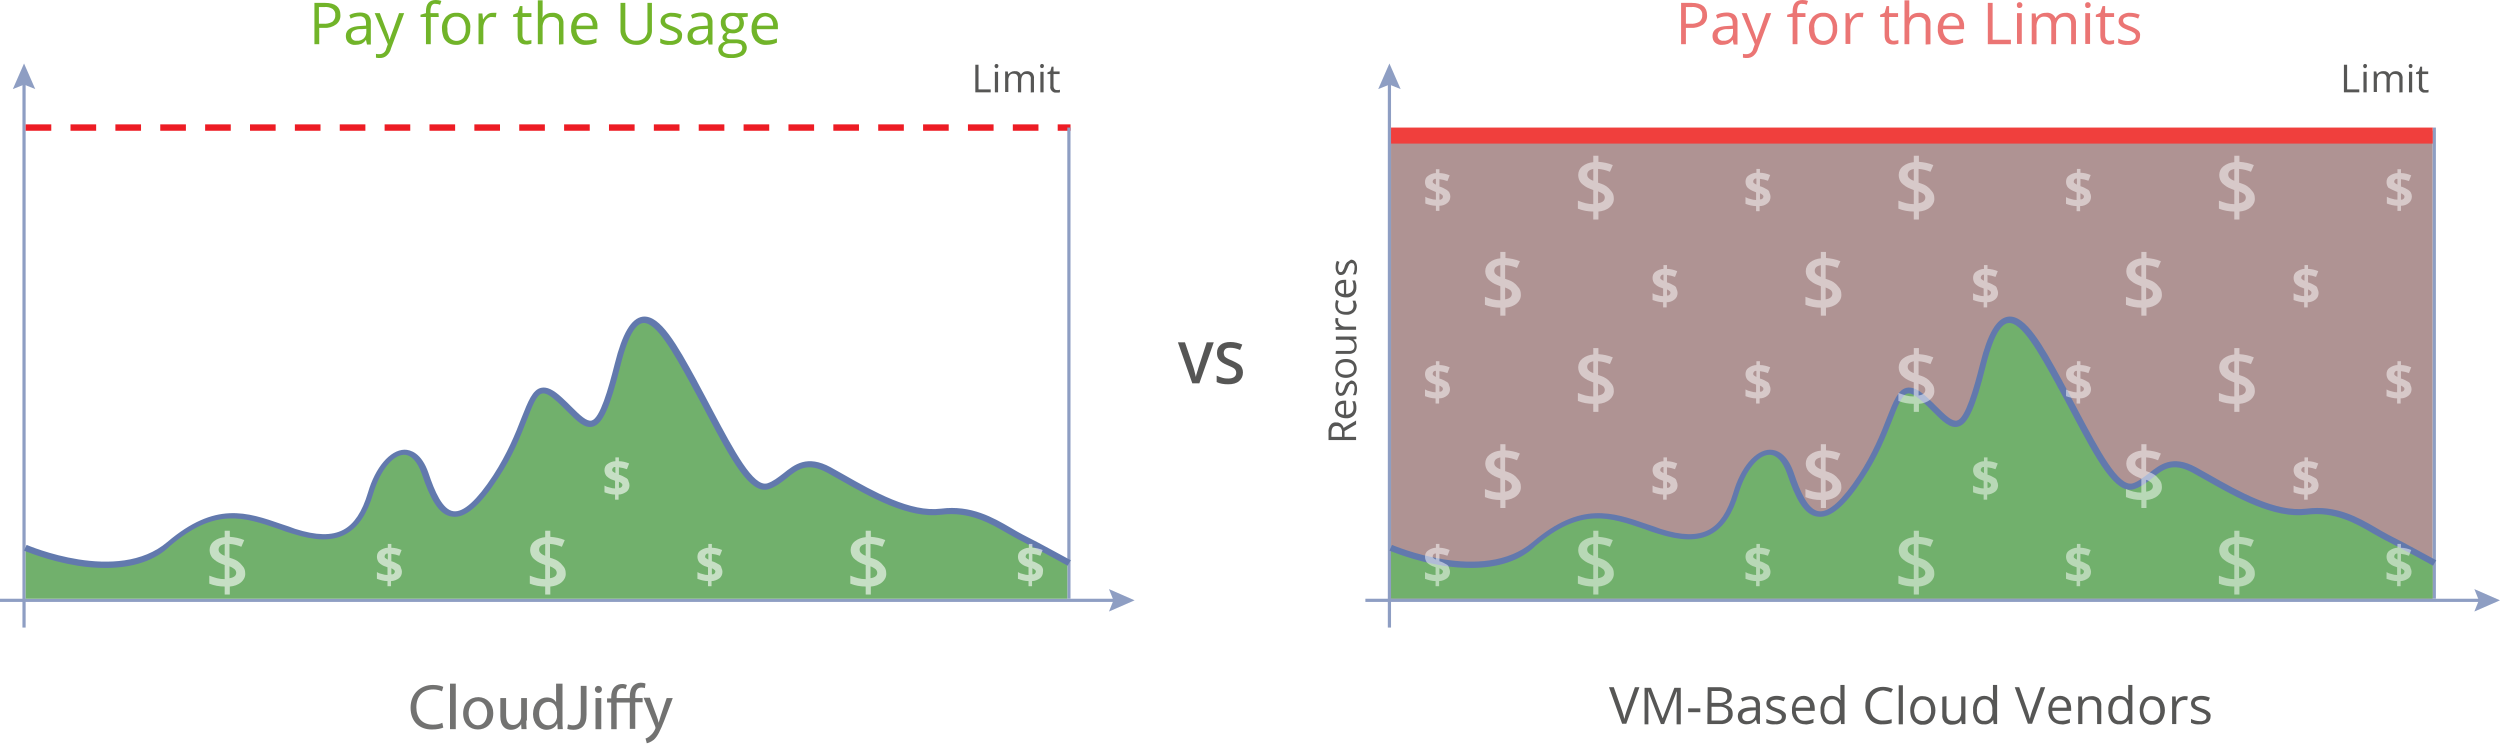 <svg xmlns="http://www.w3.org/2000/svg" xmlns:xlink="http://www.w3.org/1999/xlink" id="&#x421;&#x43B;&#x43E;&#x439;_1" x="0px" y="0px" viewBox="0 0 780 232.3" style="enable-background:new 0 0 780 232.3;" xml:space="preserve"><style type="text/css">	.st0{fill:none;}	.st1{opacity:0.5;}	.st2{fill:#5F2827;}	.st3{fill:#8E9EC3;}	.st4{fill:#71B06C;}	.st5{fill:#ED1C24;}	.st6{fill:#F03F3D;}	.st7{fill:#6279AD;}	.st8{fill:#71B429;}	.st9{fill:#EB7574;}	.st10{fill:#565655;}	.st11{opacity:0.6;}	.st12{fill:#FFFFFF;}	.st13{fill:#727271;}</style><g>	<path class="st0" d="M0,0"></path>	<g id="&#x41F;&#x440;&#x44F;&#x43C;&#x43E;&#x443;&#x433;&#x43E;&#x43B;&#x44C;&#x43D;&#x438;&#x43A;_12_&#x43A;&#x43E;&#x43F;&#x438;&#x44F;_4" class="st1">		<rect x="434" y="40.8" class="st2" width="325" height="146"></rect>	</g>	<g id="&#x424;&#x438;&#x433;&#x443;&#x440;&#x430;_4_&#x43A;&#x43E;&#x43F;&#x438;&#x44F;_11">		<path class="st3" d="M760,186.8h-1v-147h1V186.8z"></path>	</g>	<g id="&#x424;&#x438;&#x433;&#x443;&#x440;&#x430;_5_&#x43A;&#x43E;&#x43F;&#x438;&#x44F;_8">		<path class="st4" d="M434,170.8c0,0,28.8,12.8,45-1s25.8-8.3,39-4s20.3,0.8,24-12s13-17.8,17-6s9,20.8,22,1   c12.1-18.4,9.8-33.5,20-24c9.1,8.5,11.5,15,18-11s14.8-10.8,24,6s16.8,34,23,32s9-10.5,19-5s23.8,14.5,35,13s19,5,25,8s14,8,14,8   v11H434V170.8z"></path>	</g>	<g id="&#x424;&#x438;&#x433;&#x443;&#x440;&#x430;_2_&#x43A;&#x43E;&#x43F;&#x438;&#x44F;_12">		<path class="st3" d="M11,27.8l-3.5-1.4L4,27.8l3.5-8L11,27.8z"></path>	</g>	<g id="&#x424;&#x438;&#x433;&#x443;&#x440;&#x430;_3_&#x43A;&#x43E;&#x43F;&#x438;&#x44F;_12">		<rect x="7" y="25.8" class="st3" width="1" height="170"></rect>	</g>	<g id="&#x424;&#x438;&#x433;&#x443;&#x440;&#x430;_2_&#x43A;&#x43E;&#x43F;&#x438;&#x44F;_13">		<path class="st3" d="M346,190.8l1.4-3.5l-1.4-3.5l8,3.5L346,190.8z"></path>	</g>	<g id="&#x424;&#x438;&#x433;&#x443;&#x440;&#x430;_3_&#x43A;&#x43E;&#x43F;&#x438;&#x44F;_13">		<path class="st3" d="M348,186.8v1H0v-1H348z"></path>	</g>	<g id="&#x424;&#x438;&#x433;&#x443;&#x440;&#x430;_6_&#x43A;&#x43E;&#x43F;&#x438;&#x44F;_2">		<path class="st5" d="M334,40.8h-4v-2h4V40.8z M324,40.8h-8v-2h8V40.8z M310,40.8h-8v-2h8V40.8z M296,40.8h-8v-2h8V40.8z M282,40.8   h-8v-2h8V40.8z M268,40.8h-8v-2h8V40.8z M254,40.8h-8v-2h8V40.8z M240,40.8h-8v-2h8V40.8z M226,40.8h-8v-2h8V40.8z M212,40.8h-8   v-2h8V40.8z M198,40.8h-8v-2h8V40.8z M184,40.8h-8v-2h8V40.8z M170,40.8h-8v-2h8V40.8z M156,40.8h-8v-2h8V40.8z M142,40.8h-8v-2h8   V40.8z M128,40.8h-8v-2h8V40.8z M114,40.8h-8v-2h8V40.8z M100,40.8h-8v-2h8V40.8z M86,40.8h-8v-2h8V40.8z M72,40.8h-8v-2h8V40.8z    M58,40.8h-8v-2h8V40.8z M44,40.8h-8v-2h8V40.8z M30,40.8h-8v-2h8V40.8z M16,40.8H8v-2h8V40.8z"></path>	</g>	<g id="&#x424;&#x438;&#x433;&#x443;&#x440;&#x430;_4_&#x43A;&#x43E;&#x43F;&#x438;&#x44F;_12">		<path class="st3" d="M334,186.8h-1v-147h1V186.8z"></path>	</g>	<g id="&#x41F;&#x440;&#x44F;&#x43C;&#x43E;&#x443;&#x433;&#x43E;&#x43B;&#x44C;&#x43D;&#x438;&#x43A;_13_&#x43A;&#x43E;&#x43F;&#x438;&#x44F;_2">		<rect x="434" y="39.8" class="st6" width="325" height="5"></rect>	</g>	<g id="&#x424;&#x438;&#x433;&#x443;&#x440;&#x430;_2_&#x43A;&#x43E;&#x43F;&#x438;&#x44F;_14">		<path class="st3" d="M437,27.8l-3.5-1.4l-3.5,1.4l3.5-8L437,27.8z"></path>	</g>	<g id="&#x424;&#x438;&#x433;&#x443;&#x440;&#x430;_3_&#x43A;&#x43E;&#x43F;&#x438;&#x44F;_14">		<rect x="433" y="25.8" class="st3" width="1" height="170"></rect>	</g>	<g id="&#x424;&#x438;&#x433;&#x443;&#x440;&#x430;_2_&#x43A;&#x43E;&#x43F;&#x438;&#x44F;_15">		<path class="st3" d="M772,190.8l1.4-3.5l-1.4-3.5l8,3.5L772,190.8z"></path>	</g>	<g id="&#x424;&#x438;&#x433;&#x443;&#x440;&#x430;_3_&#x43A;&#x43E;&#x43F;&#x438;&#x44F;_15">		<path class="st3" d="M774,186.8v1H426v-1H774z"></path>	</g>	<g id="&#x424;&#x438;&#x433;&#x443;&#x440;&#x430;_5_&#x43A;&#x43E;&#x43F;&#x438;&#x44F;_9">		<path class="st4" d="M8,170.8c0,0,28.8,12.8,45-1s25.8-8.3,39-4s20.3,0.8,24-12s13-17.8,17-6s9,20.8,22,1   c12.1-18.4,9.8-33.5,20-24c9.1,8.5,11.5,15,18-11s14.8-10.8,24,6s16.8,34,23,32s9-10.5,19-5s23.8,14.5,35,13s19,5,25,8s14,8,14,8   v11H8V170.8z"></path>	</g>	<g id="&#x424;&#x438;&#x433;&#x443;&#x440;&#x430;_5_&#x43A;&#x43E;&#x43F;&#x438;&#x44F;_10">		<path class="st7" d="M33,177.2c-2.8,0-5.7-0.2-8.8-0.7c-9.2-1.5-16.4-4.6-16.7-4.7l0.8-1.8c0.3,0.1,28.4,12.3,43.9-0.9   c15-12.7,24.7-9.4,35.9-5.5c1.3,0.4,2.7,0.9,4,1.4c6.6,2.1,11.4,2.2,15,0.3c3.4-1.8,5.9-5.6,7.7-11.6c2.3-7.9,6.9-13.3,11.4-13.4   c1.8,0,5.3,0.9,7.5,7.3c1.9,5.7,4.4,11.5,7.8,11.9c3.1,0.4,7.3-3.4,12.4-11.2c4.4-6.8,7-13.2,8.8-17.9c2.1-5.3,3.5-8.8,6.1-9.4   c1.8-0.4,3.8,0.5,6.6,3.1c1.1,1,2,1.9,2.9,2.8c2.7,2.7,4.8,4.7,6.3,4.3c2.6-0.7,5.2-9.8,7.2-17.7c2.4-9.6,5.2-14.2,8.7-14.7   c5.5-0.7,10.8,8.9,16.9,20l0.2,0.4c1.7,3.1,3.3,6.2,4.9,9.2c6.5,12.2,12.6,23.7,16.9,22.4c1.8-0.6,3.3-1.8,5-3.1   c3.5-2.8,7.4-5.9,14.8-1.9c1.3,0.7,2.7,1.5,4.1,2.3c9.3,5.3,20.8,11.8,30.3,10.6c9.4-1.2,16.3,2.8,21.8,6c1.3,0.8,2.6,1.5,3.7,2.1   c6,3,14.9,8,15,8l-1,1.7c-0.1-0.1-9.1-5-15-8c-1.2-0.6-2.5-1.4-3.8-2.1c-5.3-3.1-11.9-6.9-20.6-5.8c-10.1,1.3-22-5.4-31.5-10.8   c-1.4-0.8-2.8-1.6-4.1-2.3c-6.2-3.4-9.2-1.1-12.6,1.7c-1.7,1.3-3.4,2.7-5.6,3.4c-5.9,1.9-11.8-9.2-19.3-23.3   c-1.6-3-3.2-6.1-4.9-9.1l-0.2-0.4c-5.3-9.6-10.8-19.5-14.9-19c-1.8,0.2-4.4,2.7-7,13.2c-3.3,13.3-5.6,18.3-8.6,19.1   c-2.6,0.7-4.9-1.6-8.2-4.9c-0.9-0.9-1.8-1.8-2.9-2.8c-2.2-2-3.7-2.9-4.8-2.6c-1.7,0.4-3,3.8-4.7,8.2c-1.9,4.8-4.4,11.3-9,18.2   c-5.7,8.7-10.3,12.6-14.3,12c-4.3-0.5-6.9-5.7-9.5-13.3c-1.3-3.8-3.3-6-5.5-6H126c-3.5,0.1-7.4,5-9.5,11.9   c-1.9,6.6-4.8,10.8-8.7,12.9c-4.1,2.2-9.4,2.1-16.6-0.2c-1.4-0.4-2.8-0.9-4.1-1.4c-11.1-3.8-19.9-6.8-34,5.2   C48.5,174.9,41.4,177.2,33,177.2z"></path>	</g>	<g id="&#x424;&#x438;&#x433;&#x443;&#x440;&#x430;_5_&#x43A;&#x43E;&#x43F;&#x438;&#x44F;_11">		<path class="st7" d="M459,177.2c-2.8,0-5.7-0.2-8.8-0.7c-9.2-1.5-16.4-4.6-16.7-4.7l0.8-1.8c0.3,0.1,28.4,12.3,43.9-0.9   c15-12.7,24.7-9.4,35.9-5.5c1.3,0.4,2.7,0.9,4,1.4c6.6,2.1,11.4,2.2,15,0.3c3.4-1.8,5.9-5.6,7.7-11.6c2.3-7.9,6.9-13.3,11.4-13.4   c1.9,0,5.3,0.9,7.5,7.3c1.9,5.7,4.4,11.5,7.8,11.9c3.1,0.4,7.3-3.4,12.4-11.2c4.4-6.8,7-13.2,8.8-17.9c2.1-5.3,3.5-8.8,6.1-9.4   c1.8-0.4,3.8,0.5,6.6,3.1c1.1,1,2,1.9,2.9,2.8c2.7,2.7,4.8,4.7,6.3,4.3c2.6-0.7,5.2-9.8,7.2-17.7c2.4-9.6,5.2-14.2,8.7-14.7   c5.5-0.7,10.8,8.9,16.9,20l0.2,0.4c1.7,3.1,3.3,6.2,4.9,9.2c6.5,12.2,12.6,23.7,16.9,22.4c1.8-0.6,3.3-1.8,5-3.1   c3.5-2.8,7.4-5.9,14.8-1.9c1.3,0.7,2.7,1.5,4.1,2.3c9.3,5.3,20.8,11.8,30.3,10.6c9.4-1.2,16.3,2.8,21.8,6c1.3,0.8,2.6,1.5,3.7,2.1   c6,3,14.9,8,15,8l-1,1.7c-0.1-0.1-9.1-5-15-8c-1.2-0.6-2.5-1.4-3.8-2.1c-5.3-3.1-11.9-6.9-20.6-5.8c-10.1,1.3-22-5.4-31.5-10.8   c-1.4-0.8-2.8-1.6-4.1-2.3c-6.2-3.4-9.2-1.1-12.6,1.7c-1.7,1.3-3.4,2.7-5.6,3.4c-5.9,1.9-11.8-9.2-19.3-23.3   c-1.6-3-3.2-6.1-4.9-9.1l-0.2-0.4c-5.3-9.6-10.8-19.5-14.9-19c-1.8,0.2-4.4,2.7-7,13.2c-3.3,13.3-5.6,18.3-8.6,19.1   c-2.6,0.7-4.9-1.6-8.2-4.9c-0.9-0.9-1.8-1.8-2.9-2.8c-2.2-2-3.7-2.9-4.8-2.6c-1.7,0.4-3,3.8-4.7,8.2c-1.9,4.8-4.4,11.3-9,18.2   c-5.7,8.7-10.3,12.6-14.3,12c-4.3-0.5-6.9-5.7-9.5-13.3c-1.3-3.8-3.3-6-5.5-6H552c-3.5,0.1-7.4,5-9.5,11.9   c-1.9,6.6-4.8,10.8-8.7,12.9c-4.1,2.2-9.4,2.1-16.6-0.2c-1.4-0.4-2.8-0.9-4.1-1.4c-11.1-3.8-19.9-6.8-34,5.2   C474.5,174.9,467.4,177.2,459,177.2z"></path>	</g>	<g id="Pay_for_the_Usage_&#x43A;&#x43E;&#x43F;&#x438;&#x44F;_3">		<path class="st8" d="M101.4,0.9h-3.3v12.9h1.5V8.7h1.5c1.4,0.1,2.7-0.3,3.8-1.1c0.9-0.7,1.4-1.8,1.3-3   C106.2,2.2,104.6,0.9,101.4,0.9L101.4,0.9L101.4,0.9z M99.5,2.2h1.7c0.9-0.1,1.8,0.1,2.6,0.6c0.6,0.5,0.9,1.2,0.8,1.9   c0.1,0.8-0.3,1.6-0.9,2.1c-0.9,0.5-1.9,0.7-2.9,0.6h-1.3L99.5,2.2L99.5,2.2z M115.7,13.8V7.2c0.1-0.9-0.2-1.8-0.8-2.5   c-0.7-0.6-1.6-0.8-2.6-0.8c-0.6,0-1.1,0.1-1.7,0.2c-0.5,0.1-1.1,0.3-1.6,0.6l0.4,1.1c0.8-0.4,1.8-0.7,2.7-0.7   c0.6-0.1,1.1,0.1,1.6,0.5c0.4,0.5,0.5,1.1,0.5,1.7V8l-1.6,0.1c-3.1,0.1-4.7,1.1-4.7,3.1c0,0.8,0.2,1.6,0.8,2.1   c0.6,0.5,1.4,0.8,2.2,0.7c0.6,0,1.2-0.1,1.8-0.3c0.6-0.3,1.1-0.7,1.4-1.2h0.1l0.3,1.4h1.2C115.7,13.9,115.7,13.8,115.7,13.8z    M110,12.3c-0.3-0.3-0.5-0.7-0.5-1.2c0-0.6,0.3-1.2,0.8-1.5c0.8-0.4,1.6-0.6,2.5-0.5l1.5-0.1v0.9c0,0.8-0.2,1.5-0.8,2.1   c-0.6,0.5-1.4,0.8-2.1,0.7C110.8,12.8,110.3,12.6,110,12.3z M121,13.8l-0.5,1.4c-0.2,1-1.1,1.7-2.1,1.7c-0.4,0-0.7,0-1.1-0.1V18   c0.4,0.1,0.9,0.1,1.3,0.1c0.7,0,1.4-0.2,2-0.7c0.7-0.6,1.2-1.4,1.4-2.3l4.1-11h-1.6c-1.3,3.7-2.1,6-2.4,6.7s-0.4,1.2-0.5,1.5h-0.1   c-0.2-0.9-0.5-1.8-0.9-2.7l-2.1-5.5h-1.6L121,13.8z M136.8,4.1h-2.5V3.5c0-0.6,0.1-1.2,0.4-1.8c0.3-0.4,0.7-0.6,1.2-0.5   c0.5,0,1,0.1,1.4,0.3l0.4-1.2C137.2,0.1,136.6,0,136,0c-2.1,0-3.1,1.2-3.1,3.6v0.5l-1.7,0.5v0.7h1.7v8.5h1.5V5.3h2.5L136.8,4.1   L136.8,4.1z M145.6,5.3c-0.8-0.9-2-1.4-3.2-1.3c-1.2-0.1-2.4,0.4-3.3,1.3c-0.8,1-1.3,2.3-1.2,3.7c0,0.9,0.2,1.8,0.5,2.7   c0.3,0.7,0.9,1.3,1.5,1.7c0.7,0.4,1.5,0.6,2.3,0.6c1.2,0.1,2.4-0.4,3.3-1.3c0.8-1,1.3-2.3,1.2-3.7C146.9,7.6,146.5,6.3,145.6,5.3   L145.6,5.3z M140.2,6.1c0.5-0.6,1.3-1,2.2-0.9c0.8-0.1,1.7,0.3,2.2,1c0.5,0.8,0.8,1.8,0.7,2.8c0.1,1-0.2,2-0.7,2.8   c-1.1,1.2-2.9,1.3-4.1,0.2c-0.1-0.1-0.1-0.1-0.2-0.2c-0.5-0.8-0.8-1.8-0.7-2.8C139.4,8,139.7,7,140.2,6.1L140.2,6.1z M152.1,4.5   c-0.5,0.4-1,0.9-1.3,1.5h-0.1l-0.2-1.8h-1.2v9.6h1.5V8.6c0-0.9,0.3-1.7,0.8-2.4c0.5-0.6,1.2-1,2-0.9c0.4,0,0.7,0.1,1.1,0.1   l0.2-1.4c-0.3,0-0.7,0-1.1,0C153.2,4,152.6,4.1,152.1,4.5L152.1,4.5z M163.4,12.3c-0.3-0.4-0.4-0.9-0.4-1.3V5.3h2.8V4.1H163V1.9   h-0.8L161.5,4l-1.4,0.6v0.7h1.4V11c0,2,0.9,2.9,2.8,2.9c0.3,0,0.6,0,0.8-0.1c0.2,0,0.5-0.1,0.7-0.2v-1.1c-0.2,0.1-0.4,0.1-0.6,0.1   c-0.2,0-0.5,0.1-0.7,0.1C164.1,12.8,163.7,12.6,163.4,12.3L163.4,12.3z M175.8,13.8V7.5c0.1-1-0.2-1.9-0.9-2.7   c-0.7-0.6-1.7-0.9-2.6-0.8c-0.6,0-1.3,0.1-1.8,0.4c-0.5,0.2-0.9,0.6-1.2,1.1h-0.1c0.1-0.4,0.1-0.8,0.1-1.2V0.1h-1.5v13.7h1.5v-5   c-0.1-1,0.2-1.9,0.7-2.7c0.6-0.6,1.4-0.9,2.2-0.8c0.6-0.1,1.2,0.2,1.7,0.6c0.4,0.5,0.6,1.1,0.5,1.8v6.2L175.8,13.8L175.8,13.8z    M184.6,13.8c0.5-0.1,1-0.3,1.5-0.5V12c-1,0.4-2,0.6-3.1,0.6c-0.9,0.1-1.7-0.3-2.3-0.9c-0.6-0.7-0.9-1.6-0.9-2.6h6.6V8.3   c0.1-1.1-0.3-2.3-1.1-3.1c-0.7-0.8-1.8-1.2-2.9-1.2c-1.2,0-2.3,0.5-3.1,1.4c-0.8,1.1-1.2,2.4-1.1,3.7c-0.1,1.3,0.4,2.6,1.2,3.6   c0.9,0.9,2.1,1.4,3.4,1.3C183.5,14,184,13.9,184.6,13.8z M184.3,5.9c0.4,0.6,0.7,1.4,0.6,2.1h-5c0-0.8,0.3-1.5,0.8-2.1   c0.5-0.5,1.2-0.8,1.9-0.8C183.2,5.2,183.8,5.4,184.3,5.9L184.3,5.9z M202,0.9v8.4c0.1,0.9-0.3,1.8-0.9,2.5   c-0.7,0.6-1.6,0.9-2.5,0.9c-0.9,0.1-1.9-0.2-2.6-0.9c-0.6-0.7-0.9-1.6-0.9-2.5V0.9h-1.5v8.3c-0.1,1.3,0.4,2.5,1.3,3.5   c1,0.9,2.3,1.3,3.6,1.3c1.3,0.1,2.6-0.4,3.6-1.3c0.9-0.9,1.4-2.2,1.3-3.5V0.9H202L202,0.9z M212.3,9.6c-0.7-0.6-1.5-1-2.3-1.3   c-0.6-0.2-1.1-0.4-1.7-0.7c-0.2-0.1-0.5-0.3-0.6-0.5s-0.2-0.4-0.2-0.7c0-0.4,0.2-0.7,0.5-0.9c0.5-0.2,1-0.4,1.6-0.3   c0.9,0,1.8,0.2,2.6,0.6l0.5-1.2c-1-0.4-2-0.6-3-0.6c-0.9-0.1-1.8,0.2-2.6,0.7c-0.6,0.4-1,1.1-1,1.9c0,0.4,0.1,0.8,0.3,1.1   c0.2,0.3,0.5,0.6,0.8,0.8c0.6,0.4,1.2,0.6,1.9,0.9c0.7,0.2,1.3,0.5,1.9,0.9c0.5,0.4,0.6,1.2,0.2,1.8c-0.1,0.1-0.2,0.2-0.4,0.3   c-0.5,0.3-1.1,0.4-1.8,0.4c-0.5,0-1-0.1-1.5-0.2c-0.5-0.1-1-0.3-1.5-0.6v1.4c0.9,0.5,2,0.7,3,0.6c1,0.1,2-0.2,2.8-0.7   c0.7-0.5,1-1.3,1-2.1C212.9,10.6,212.7,10,212.3,9.6L212.3,9.6z M222.3,13.8V7.2c0.1-0.9-0.2-1.8-0.8-2.5   c-0.7-0.6-1.6-0.8-2.6-0.8c-0.6,0-1.1,0.1-1.7,0.2c-0.5,0.1-1.1,0.3-1.6,0.6l0.4,1.1c0.8-0.4,1.8-0.7,2.7-0.7   c0.6-0.1,1.1,0.1,1.6,0.5c0.4,0.5,0.5,1.1,0.5,1.7V8l-1.6,0.1c-3.1,0.1-4.7,1.1-4.7,3.1c0,0.8,0.2,1.6,0.8,2.1s1.4,0.8,2.2,0.7   c0.6,0,1.2-0.1,1.8-0.3c0.6-0.3,1.1-0.7,1.4-1.2h0.1l0.3,1.4h1.2L222.3,13.8L222.3,13.8z M216.6,12.3c-0.3-0.3-0.5-0.7-0.5-1.2   c0-0.6,0.3-1.2,0.8-1.5c0.8-0.4,1.6-0.6,2.5-0.5l1.5-0.1v0.9c0,0.8-0.2,1.5-0.8,2.1c-0.6,0.5-1.4,0.8-2.1,0.7   C217.4,12.8,217,12.6,216.6,12.3L216.6,12.3z M229.9,4.1C229.4,4,229,4,228.5,4c-1-0.1-1.9,0.2-2.7,0.9c-0.7,0.6-1,1.5-0.9,2.4   c0,0.6,0.2,1.2,0.5,1.7s0.7,0.8,1.2,1c-0.3,0.2-0.6,0.5-0.9,0.8c-0.2,0.3-0.3,0.6-0.3,0.9c0,0.3,0.1,0.6,0.3,0.8s0.4,0.4,0.6,0.5   c-0.6,0.1-1.2,0.4-1.6,0.9c-0.4,0.4-0.6,1-0.6,1.5c0,0.8,0.4,1.5,1,2c0.9,0.5,1.9,0.8,2.9,0.7c1.3,0.1,2.6-0.2,3.7-0.8   c0.8-0.5,1.3-1.5,1.3-2.4c0-0.7-0.3-1.4-0.8-1.9c-0.7-0.5-1.5-0.7-2.4-0.7h-1.7c-0.4,0-0.8,0-1.1-0.2c-0.2-0.1-0.3-0.3-0.3-0.6   c0-0.6,0.4-1,0.9-1.2c0.3,0,0.5,0.1,0.8,0.1c1,0.1,1.9-0.2,2.7-0.8c0.6-0.6,1-1.4,1-2.3c0-0.7-0.2-1.4-0.6-1.9l1.8-0.2V4.1H229.9   L229.9,4.1z M226.1,14c0.4-0.3,1-0.5,1.5-0.5h1.7c0.6-0.1,1.2,0.1,1.8,0.3c0.3,0.2,0.5,0.7,0.5,1.1c0,0.6-0.3,1.2-0.9,1.5   c-0.8,0.4-1.8,0.6-2.7,0.5c-0.7,0-1.3-0.1-1.9-0.4c-0.4-0.2-0.7-0.7-0.7-1.2C225.5,14.9,225.7,14.4,226.1,14L226.1,14z M226.9,5.6   c0.4-0.4,1-0.6,1.6-0.6c1-0.1,2,0.6,2.2,1.6c0,0.2,0,0.4,0,0.5c0.1,1-0.6,2-1.6,2.1c-0.2,0-0.4,0-0.5,0c-0.6,0-1.1-0.2-1.6-0.5   c-0.4-0.4-0.6-1-0.6-1.5C226.3,6.6,226.4,6,226.9,5.6L226.9,5.6z M240.9,13.8c0.5-0.1,1-0.3,1.5-0.5V12c-1,0.4-2,0.6-3.1,0.6   c-0.9,0.1-1.7-0.3-2.3-0.9c-0.6-0.7-0.9-1.6-0.9-2.6h6.6V8.3c0.1-1.1-0.3-2.3-1.1-3.1c-0.7-0.8-1.8-1.2-2.9-1.2   c-1.2,0-2.3,0.5-3.1,1.4c-0.8,1.1-1.2,2.4-1.1,3.7c-0.1,1.3,0.4,2.6,1.2,3.6c0.9,0.9,2.1,1.4,3.4,1.3   C239.8,14,240.4,13.9,240.9,13.8z M240.6,5.9c0.4,0.6,0.7,1.4,0.6,2.1h-5c0-0.8,0.3-1.5,0.8-2.1c0.5-0.5,1.2-0.8,1.9-0.8   C239.5,5.2,240.2,5.4,240.6,5.9L240.6,5.9z"></path>	</g>	<g id="Pay_for_the_Limits_">		<path class="st9" d="M527.8,0.9h-3.3v12.9h1.5V8.7h1.5c1.4,0.1,2.7-0.3,3.8-1c0.9-0.7,1.4-1.8,1.3-3C532.6,2.2,531,0.9,527.8,0.9   L527.8,0.9L527.8,0.9z M526,2.2h1.7c0.9-0.1,1.8,0.1,2.6,0.6c0.6,0.5,0.9,1.2,0.8,1.9c0.1,0.8-0.3,1.6-0.9,2.1   c-0.9,0.5-1.9,0.7-2.9,0.6H526V2.2L526,2.2z M542.1,13.8V7.2c0.1-0.9-0.2-1.8-0.8-2.5c-0.7-0.6-1.6-0.8-2.6-0.8   c-0.6,0-1.1,0.1-1.7,0.2c-0.5,0.1-1.1,0.3-1.6,0.6l0.4,1.1c0.8-0.4,1.8-0.7,2.7-0.7c0.6-0.1,1.1,0.1,1.6,0.5   c0.4,0.5,0.5,1.1,0.5,1.7V8L539,8.1c-3.1,0.1-4.7,1.1-4.7,3.1c0,0.8,0.2,1.6,0.8,2.1s1.4,0.8,2.2,0.7c0.6,0,1.2-0.1,1.8-0.3   c0.6-0.3,1.1-0.7,1.4-1.2h0.1l0.3,1.4h1.2V13.8z M536.4,12.3c-0.3-0.3-0.5-0.7-0.5-1.2c0-0.6,0.3-1.2,0.8-1.5   c0.8-0.4,1.6-0.6,2.5-0.5l1.5-0.1v0.9c0,0.8-0.2,1.5-0.8,2.1c-0.6,0.5-1.4,0.8-2.1,0.7C537.2,12.8,536.8,12.6,536.4,12.3   L536.4,12.3z M547.5,13.8l-0.5,1.4c-0.2,1-1.1,1.7-2.1,1.7c-0.4,0-0.7,0-1.1-0.1V18c0.4,0.1,0.9,0.1,1.3,0.1c0.7,0,1.4-0.2,2-0.7   c0.7-0.6,1.2-1.4,1.4-2.3l4.1-11H551c-1.3,3.7-2.1,6-2.4,6.7s-0.4,1.2-0.5,1.5H548c-0.2-0.9-0.5-1.8-0.9-2.7L545,4.1h-1.6   L547.5,13.8z M563.2,4.1h-2.5V3.5c0-0.6,0.1-1.2,0.4-1.8c0.3-0.4,0.7-0.6,1.2-0.5c0.5,0,1,0.1,1.4,0.3l0.4-1.2   C563.6,0.1,563,0,562.4,0c-2.1,0-3.1,1.2-3.1,3.6v0.5l-1.7,0.5v0.7h1.7v8.5h1.5V5.3h2.5V4.1H563.2z M572.1,5.3   c-0.8-0.9-2-1.4-3.2-1.3c-1.2-0.1-2.4,0.4-3.3,1.3c-0.8,1-1.3,2.3-1.2,3.7c0,0.9,0.2,1.8,0.5,2.7c0.3,0.7,0.9,1.3,1.5,1.7   c0.7,0.4,1.5,0.6,2.3,0.6c1.2,0.1,2.4-0.4,3.3-1.3c0.8-1,1.3-2.3,1.2-3.7C573.3,7.6,572.9,6.3,572.1,5.3L572.1,5.3z M566.7,6.1   c0.5-0.6,1.3-1,2.2-0.9c0.8-0.1,1.7,0.3,2.2,1c0.5,0.8,0.8,1.8,0.7,2.8c0.1,1-0.2,2-0.7,2.8c-1.1,1.2-2.9,1.3-4.1,0.2   c-0.1-0.1-0.1-0.1-0.2-0.2C566.3,11,566,10,566.1,9C565.9,8,566.1,7,566.7,6.1L566.7,6.1z M578.6,4.5c-0.5,0.4-1,0.9-1.3,1.5h-0.1   L577,4.1h-1.2v9.6h1.5V8.6c0-0.9,0.3-1.7,0.8-2.4c0.5-0.6,1.2-1,2-0.9c0.4,0,0.7,0.1,1.1,0.1l0.2-1.4c-0.4,0-0.8,0-1.2,0   C579.6,4,579,4.1,578.6,4.5L578.6,4.5z M589.8,12.3c-0.3-0.4-0.4-0.9-0.4-1.3V5.3h2.8V4.1h-2.8V1.9h-0.8L588,4l-1.4,0.6v0.7h1.4   V11c0,2,0.9,2.9,2.8,2.9c0.3,0,0.6,0,0.8-0.1c0.2,0,0.5-0.1,0.7-0.2v-1.1c-0.4,0.1-0.9,0.2-1.3,0.2   C590.5,12.8,590.1,12.6,589.8,12.3L589.8,12.3z M602.3,13.8V7.5c0.1-1-0.2-1.9-0.9-2.7c-0.7-0.6-1.7-0.9-2.7-0.8   c-0.6,0-1.3,0.1-1.8,0.4c-0.5,0.2-0.9,0.6-1.2,1.1h-0.1c0.1-0.4,0.1-0.8,0.1-1.2V0.1h-1.5v13.7h1.5v-5c-0.1-1,0.2-1.9,0.7-2.7   c0.6-0.6,1.4-0.9,2.2-0.8c0.6-0.1,1.2,0.2,1.7,0.6c0.4,0.5,0.6,1.1,0.5,1.8v6.2L602.3,13.8L602.3,13.8z M611,13.8   c0.5-0.1,1-0.3,1.5-0.5V12c-1,0.4-2,0.6-3.1,0.6c-0.9,0.1-1.7-0.3-2.3-0.9c-0.6-0.7-0.9-1.6-0.9-2.6h6.6V8.3   c0.1-1.1-0.3-2.3-1.1-3.1C611,4.4,609.9,4,608.8,4c-1.2,0-2.3,0.5-3.1,1.4c-0.8,1.1-1.2,2.4-1.1,3.7c-0.1,1.3,0.4,2.6,1.2,3.6   c0.9,0.9,2.1,1.4,3.4,1.3C609.9,14,610.4,13.9,611,13.8z M610.7,5.9c0.4,0.6,0.7,1.4,0.6,2.1h-5c0-0.8,0.3-1.5,0.8-2.1   c0.5-0.5,1.2-0.8,1.8-0.8C609.6,5.2,610.2,5.4,610.7,5.9L610.7,5.9z M627.4,13.8v-1.4h-5.7V0.9h-1.5v12.9L627.4,13.8L627.4,13.8z    M630.8,4.1h-1.5v9.6h1.5V4.1z M629.5,2.3c0.2,0.2,0.4,0.2,0.6,0.2c0.2,0,0.4-0.1,0.6-0.2c0.2-0.2,0.3-0.5,0.3-0.7   c0-0.3-0.1-0.5-0.3-0.7c-0.3-0.3-0.9-0.3-1.2,0c-0.2,0.2-0.3,0.5-0.2,0.7C629.2,1.8,629.3,2.1,629.5,2.3L629.5,2.3z M647.7,13.8   V7.5c0.1-1-0.2-1.9-0.8-2.7c-0.7-0.6-1.6-0.9-2.4-0.8c-0.6,0-1.3,0.1-1.9,0.4c-0.5,0.3-1,0.7-1.2,1.2h-0.1c-0.5-1.1-1.7-1.8-3-1.6   c-0.6,0-1.2,0.1-1.7,0.4c-0.5,0.2-0.9,0.6-1.2,1.1h-0.1l-0.2-1.3h-1.2v9.6h1.5V8.7c-0.1-0.9,0.1-1.9,0.6-2.7   c0.5-0.6,1.2-0.9,2-0.8c0.6,0,1.1,0.2,1.5,0.6c0.4,0.5,0.5,1.1,0.5,1.7v6.3h1.5V8.4c-0.1-0.9,0.2-1.7,0.7-2.4   c0.5-0.6,1.3-0.8,2-0.8c0.6,0,1.1,0.2,1.5,0.6c0.4,0.5,0.5,1.1,0.5,1.7v6.3L647.7,13.8L647.7,13.8z M652.1,4.1h-1.5v9.6h1.5V4.1z    M650.8,2.3c0.2,0.2,0.4,0.2,0.6,0.2c0.2,0,0.4-0.1,0.6-0.2c0.2-0.2,0.3-0.5,0.3-0.7c0-0.3-0.1-0.5-0.3-0.7   c-0.3-0.3-0.9-0.3-1.2,0c-0.2,0.2-0.3,0.5-0.2,0.7C650.5,1.8,650.6,2.1,650.8,2.3z M657.2,12.3c-0.3-0.4-0.4-0.9-0.4-1.3V5.3h2.8   V4.1h-2.8V1.9H656L655.3,4l-1.4,0.6v0.7h1.4V11c0,2,0.9,2.9,2.8,2.9c0.3,0,0.6,0,0.8-0.1c0.2,0,0.5-0.1,0.7-0.2v-1.1   c-0.4,0.1-0.9,0.2-1.3,0.2C657.9,12.8,657.5,12.6,657.2,12.3z M667.2,9.6c-0.7-0.6-1.5-1-2.3-1.3c-0.6-0.2-1.1-0.4-1.7-0.7   c-0.2-0.1-0.5-0.3-0.6-0.5s-0.2-0.4-0.2-0.7c0-0.4,0.2-0.7,0.5-0.9c0.5-0.2,1-0.4,1.6-0.3c0.9,0,1.8,0.2,2.6,0.6l0.5-1.2   c-1-0.4-2-0.6-3-0.6c-0.9-0.1-1.8,0.2-2.6,0.7c-0.6,0.4-1,1.1-1,1.9c0,0.4,0.1,0.8,0.3,1.1c0.2,0.3,0.5,0.6,0.8,0.8   c0.6,0.4,1.2,0.6,1.9,0.9c0.7,0.2,1.3,0.5,1.9,0.9c0.5,0.4,0.7,1.2,0.2,1.8c-0.1,0.1-0.2,0.2-0.4,0.3c-0.5,0.3-1.2,0.4-1.8,0.4   c-0.5,0-1-0.1-1.5-0.2c-0.5-0.1-1-0.3-1.5-0.6v1.4c0.9,0.5,2,0.7,3,0.6c1,0.1,2-0.2,2.8-0.7c0.7-0.5,1-1.3,1-2.1   C667.8,10.6,667.6,10,667.2,9.6z"></path>	</g>	<g id="Limit_&#x43A;&#x43E;&#x43F;&#x438;&#x44F;_5">		<path class="st10" d="M309.1,28.8v-0.9h-3.8v-7.7h-1v8.6C304.3,28.8,309.1,28.8,309.1,28.8z M311.4,22.4h-1v6.4h1V22.4z    M310.5,21.1c0.1,0.1,0.3,0.2,0.4,0.2s0.3-0.1,0.4-0.2s0.2-0.3,0.2-0.5s0-0.4-0.2-0.5c-0.2-0.2-0.6-0.2-0.8,0   c-0.1,0.1-0.2,0.3-0.2,0.5C310.3,20.8,310.4,21,310.5,21.1L310.5,21.1z M322.6,28.8v-4.2c0.1-0.6-0.1-1.3-0.5-1.8   c-0.4-0.4-1-0.6-1.6-0.6c-0.4,0-0.9,0.1-1.2,0.3c-0.3,0.2-0.6,0.5-0.8,0.8l0,0c-0.3-0.8-1.1-1.2-2-1.1c-0.4,0-0.8,0.1-1.1,0.3   c-0.3,0.2-0.6,0.4-0.8,0.7l0,0l-0.2-0.9h-0.8v6.4h1v-3.4c-0.1-0.6,0.1-1.3,0.4-1.8c0.3-0.4,0.8-0.6,1.3-0.5c0.4,0,0.8,0.1,1,0.4   s0.4,0.7,0.3,1.2v4.2h1v-3.6c0-0.6,0.1-1.1,0.4-1.6c0.3-0.4,0.8-0.6,1.3-0.5c0.4,0,0.8,0.1,1,0.4s0.4,0.7,0.3,1.2v4.2   C321.6,28.8,322.6,28.8,322.6,28.8z M325.6,22.4h-1v6.4h1V22.4z M324.7,21.1c0.2,0.2,0.6,0.2,0.8,0c0.1-0.1,0.2-0.3,0.2-0.5   s0-0.4-0.2-0.5c-0.2-0.2-0.6-0.2-0.8,0c-0.1,0.1-0.2,0.3-0.2,0.5C324.5,20.8,324.6,21,324.7,21.1L324.7,21.1z M329,27.8   c-0.2-0.3-0.3-0.6-0.3-0.9v-3.8h1.9v-0.8h-1.9v-1.5h-0.6l-0.4,1.4l-0.9,0.4v0.5h0.9v3.8c-0.2,0.9,0.5,1.8,1.4,2c0.2,0,0.3,0,0.5,0   s0.4,0,0.6,0s0.3-0.1,0.5-0.1V28c-0.1,0-0.3,0.1-0.4,0.1c-0.2,0-0.3,0-0.5,0C329.4,28.1,329.2,28,329,27.8z"></path>	</g>	<g id="Resources_&#x43A;&#x43E;&#x43F;&#x438;&#x44F;_6">		<path class="st10" d="M419.5,134.5l3.6-2.1v-1.2l-3.9,2.3c-0.3-1-1.2-1.8-2.3-1.7c-0.7-0.1-1.4,0.2-1.8,0.8   c-0.5,0.7-0.7,1.5-0.6,2.3v2.4h8.6v-1h-3.6L419.5,134.5L419.5,134.5z M415.4,136.3V135c0-0.6,0.1-1.1,0.4-1.6   c0.3-0.4,0.8-0.5,1.2-0.5c0.5,0,0.9,0.1,1.3,0.5c0.3,0.5,0.5,1,0.4,1.5v1.4L415.4,136.3L415.4,136.3z M423.1,126.2   c-0.1-0.3-0.2-0.7-0.3-1h-0.9c0.3,0.6,0.4,1.3,0.4,2.1c0,0.6-0.2,1.1-0.6,1.5c-0.5,0.4-1.1,0.6-1.7,0.6V125h-0.6   c-0.8,0-1.5,0.2-2.1,0.7c-0.5,0.5-0.8,1.2-0.8,1.9c0,0.8,0.3,1.5,0.9,2.1c0.7,0.5,1.6,0.8,2.5,0.8c0.9,0.1,1.7-0.2,2.4-0.8   c0.6-0.6,0.9-1.4,0.9-2.2C423.2,126.9,423.2,126.5,423.1,126.2z M417.9,126.4c0.4-0.3,0.9-0.4,1.4-0.4v3.4c-0.5,0-1-0.2-1.4-0.5   c-0.3-0.3-0.5-0.8-0.5-1.2C417.4,127.1,417.5,126.7,417.9,126.4L417.9,126.4z M420.3,119.5c-0.4,0.4-0.7,1-0.8,1.5   c-0.1,0.4-0.3,0.8-0.5,1.1c-0.1,0.2-0.2,0.3-0.3,0.4c-0.1,0.1-0.3,0.1-0.4,0.1c-0.3,0-0.5-0.1-0.6-0.4c-0.2-0.3-0.2-0.7-0.2-1   c0-0.6,0.2-1.2,0.4-1.8l-0.8-0.3c-0.3,0.6-0.4,1.3-0.4,2c0,0.6,0.1,1.2,0.5,1.8c0.3,0.4,0.7,0.7,1.2,0.6c0.3,0,0.5-0.1,0.8-0.2   c0.2-0.1,0.4-0.3,0.6-0.6c0.2-0.4,0.4-0.8,0.6-1.3c0.1-0.4,0.4-0.9,0.6-1.3c0.3-0.4,0.8-0.4,1.2-0.2c0.1,0.1,0.2,0.1,0.2,0.2   c0.2,0.4,0.3,0.8,0.2,1.2c0,0.3,0,0.7-0.1,1s-0.2,0.7-0.4,1h0.9c0.3-0.6,0.4-1.3,0.4-2s-0.1-1.3-0.5-1.9c-0.3-0.4-0.8-0.7-1.4-0.7   C421,119.1,420.6,119.3,420.3,119.5L420.3,119.5L420.3,119.5z M417.5,112.8c-0.6,0.5-0.9,1.3-0.9,2.1c0,0.8,0.3,1.6,0.9,2.2   c0.7,0.6,1.6,0.8,2.4,0.8c0.6,0,1.2-0.1,1.8-0.4c0.5-0.2,0.9-0.6,1.2-1c0.3-0.5,0.4-1,0.4-1.5c0-0.8-0.3-1.6-0.9-2.2   c-0.7-0.6-1.6-0.8-2.5-0.8S418.1,112.2,417.5,112.8L417.5,112.8z M418,116.4c-0.4-0.4-0.7-0.9-0.6-1.4c0-0.6,0.2-1.1,0.6-1.5   c0.5-0.4,1.2-0.5,1.9-0.5c0.7,0,1.3,0.1,1.9,0.5c0.8,0.7,0.9,2,0.1,2.8l-0.1,0.1c-0.6,0.4-1.2,0.5-1.9,0.5S418.6,116.8,418,116.4   L418,116.4L418,116.4z M416.7,110.4h4.2c0.6,0.1,1.3-0.2,1.8-0.6c0.4-0.5,0.6-1.1,0.6-1.8c0-0.4-0.1-0.8-0.3-1.2   c-0.2-0.3-0.4-0.6-0.7-0.8v-0.1l0.9-0.1V105h-6.4v1h3.4c0.6-0.1,1.3,0.1,1.8,0.5c0.4,0.4,0.6,0.9,0.6,1.5c0,0.4-0.1,0.8-0.4,1.1   c-0.3,0.3-0.8,0.4-1.2,0.4h-4.2L416.7,110.4L416.7,110.4z M416.9,101.1c0.3,0.4,0.6,0.7,1,0.9l0,0l-1.2,0.1v0.8h6.4v-1h-3.4   c-0.6,0-1.1-0.2-1.6-0.6c-0.4-0.3-0.6-0.8-0.6-1.3c0-0.2,0-0.5,0.1-0.7l-0.9-0.1c0,0.3-0.1,0.5-0.1,0.8   C416.6,100.4,416.7,100.8,416.9,101.1z M422.9,93.8H422c0.2,0.5,0.3,1.1,0.3,1.6s-0.2,1.1-0.6,1.4c-0.5,0.4-1.2,0.5-1.8,0.5   c-1.7,0-2.5-0.7-2.5-2c0-0.2,0-0.5,0.1-0.7s0.1-0.5,0.2-0.7l-0.8-0.3c-0.1,0.2-0.2,0.5-0.2,0.7c-0.1,0.3-0.1,0.6-0.1,0.9   c-0.1,0.8,0.3,1.6,0.9,2.2c0.7,0.6,1.6,0.8,2.5,0.8c0.9,0.1,1.7-0.2,2.4-0.8c0.6-0.6,0.9-1.3,0.9-2.2   C423.2,94.9,423.1,94.4,422.9,93.8L422.9,93.8L422.9,93.8z M423.1,88.5c-0.1-0.3-0.2-0.7-0.3-1h-0.9c0.3,0.6,0.4,1.3,0.4,2.1   c0,0.6-0.2,1.1-0.6,1.5c-0.5,0.4-1.1,0.6-1.7,0.6v-4.4h-0.6c-0.8,0-1.5,0.2-2.1,0.7c-0.5,0.5-0.8,1.2-0.8,1.9   c0,0.8,0.3,1.5,0.9,2.1c0.7,0.5,1.6,0.8,2.5,0.8c0.9,0.1,1.7-0.2,2.4-0.8c0.6-0.6,0.9-1.4,0.9-2.2   C423.2,89.2,423.2,88.9,423.1,88.5L423.1,88.5z M417.9,88.7c0.4-0.3,0.9-0.4,1.4-0.4v3.4c-0.5,0-1-0.2-1.4-0.5   c-0.3-0.3-0.5-0.8-0.5-1.2C417.4,89.4,417.5,89,417.9,88.7L417.9,88.7z M420.3,81.8c-0.4,0.4-0.7,1-0.8,1.5   c-0.1,0.4-0.3,0.8-0.5,1.1c-0.1,0.2-0.2,0.3-0.3,0.4c-0.1,0.1-0.3,0.1-0.4,0.1c-0.3,0-0.5-0.1-0.6-0.4c-0.2-0.3-0.2-0.7-0.2-1   c0-0.6,0.2-1.2,0.4-1.8l-0.8-0.3c-0.3,0.6-0.4,1.3-0.4,2c0,0.6,0.1,1.2,0.5,1.8c0.3,0.4,0.7,0.7,1.2,0.6c0.3,0,0.5-0.1,0.8-0.2   c0.2-0.1,0.4-0.3,0.6-0.6c0.2-0.4,0.4-0.8,0.6-1.3c0.1-0.4,0.4-0.9,0.6-1.3c0.3-0.4,0.8-0.4,1.2-0.2c0.1,0.1,0.2,0.1,0.2,0.2   c0.2,0.4,0.3,0.8,0.2,1.2c0,0.3,0,0.7-0.1,1s-0.2,0.7-0.4,1h0.9c0.3-0.6,0.4-1.3,0.4-2s-0.1-1.3-0.5-1.9c-0.3-0.4-0.8-0.7-1.4-0.7   C421,81.4,420.6,81.6,420.3,81.8L420.3,81.8z"></path>	</g>	<g id="Limit_&#x43A;&#x43E;&#x43F;&#x438;&#x44F;_6">		<path class="st10" d="M736.1,28.8v-0.9h-3.8v-7.7h-1v8.6C731.3,28.8,736.1,28.8,736.1,28.8z M738.4,22.4h-1v6.4h1V22.4z    M737.5,21.1c0.1,0.1,0.3,0.2,0.4,0.2c0.1,0,0.3-0.1,0.4-0.2c0.1-0.1,0.2-0.3,0.2-0.5s0-0.4-0.2-0.5c-0.2-0.2-0.6-0.2-0.8,0   c-0.1,0.1-0.2,0.3-0.2,0.5C737.3,20.8,737.4,21,737.5,21.1L737.5,21.1z M749.6,28.8v-4.2c0.1-0.6-0.1-1.3-0.5-1.8   c-0.4-0.4-1-0.6-1.6-0.6c-0.4,0-0.9,0.1-1.2,0.3c-0.3,0.2-0.6,0.5-0.8,0.8l0,0c-0.3-0.8-1.1-1.2-2-1.1c-0.4,0-0.8,0.1-1.1,0.3   c-0.3,0.2-0.6,0.4-0.8,0.7l0,0l-0.2-0.9h-0.8v6.4h1v-3.4c-0.1-0.6,0.1-1.3,0.4-1.8c0.3-0.4,0.8-0.6,1.3-0.5c0.4,0,0.8,0.1,1,0.4   s0.4,0.7,0.3,1.2v4.2h1v-3.6c0-0.6,0.1-1.1,0.4-1.6c0.3-0.4,0.8-0.6,1.3-0.5c0.4,0,0.8,0.1,1,0.4s0.4,0.7,0.3,1.2v4.2   C748.6,28.8,749.6,28.8,749.6,28.8z M752.6,22.4h-1v6.4h1V22.4z M751.7,21.1c0.2,0.2,0.6,0.2,0.8,0c0.1-0.1,0.2-0.3,0.2-0.5   s0-0.4-0.2-0.5c-0.2-0.2-0.6-0.2-0.8,0c-0.1,0.1-0.2,0.3-0.2,0.5C751.5,20.8,751.6,21,751.7,21.1L751.7,21.1z M756,27.8   c-0.2-0.3-0.3-0.6-0.3-0.9v-3.8h1.9v-0.8h-1.9v-1.5h-0.6l-0.4,1.4l-0.9,0.4v0.5h0.9v3.8c-0.2,0.9,0.5,1.8,1.4,2c0.2,0,0.3,0,0.5,0   s0.4,0,0.6,0c0.2,0,0.3-0.1,0.5-0.1V28c-0.1,0-0.3,0.1-0.4,0.1c-0.2,0-0.3,0-0.5,0C756.4,28.1,756.2,28,756,27.8z"></path>	</g>	<g id="VM-Based_Cloud_Vendors">		<path class="st10" d="M507.5,221.8c-0.3,0.8-0.5,1.7-0.7,2.5c-0.2-0.8-0.4-1.7-0.7-2.5l-2.6-7.4H502l4.1,11.4h1.3l4.1-11.4h-1.4   L507.5,221.8z M519.2,225.9l3.9-10.1h0.1c-0.1,1-0.1,1.9-0.1,2.8v7.4h1.3v-11.4h-2l-3.6,9.4h-0.1l-3.6-9.4h-2V226h1.2v-7.3   c0-1.1,0-2.1-0.1-2.9h0.1l3.9,10.1L519.2,225.9L519.2,225.9z M530.5,222.2V221h-3.8v1.2H530.5z M532.7,225.9h4   c1,0.1,2.1-0.2,2.9-0.9c0.7-0.6,1.1-1.5,1-2.4c0-1.5-0.9-2.4-2.6-2.7v-0.1c0.6-0.1,1.2-0.4,1.7-0.9c0.4-0.5,0.6-1.1,0.6-1.7   c0.1-0.8-0.3-1.7-1-2.1c-1-0.5-2.2-0.8-3.3-0.7h-3.2L532.7,225.9L532.7,225.9L532.7,225.9z M534,215.6h2c0.8-0.1,1.5,0.1,2.2,0.4   c0.5,0.3,0.7,0.8,0.7,1.4c0.1,0.6-0.2,1.1-0.6,1.5c-0.6,0.3-1.3,0.5-2,0.4H534V215.6z M536.3,220.5c0.8-0.1,1.5,0.1,2.2,0.5   c0.5,0.4,0.8,1,0.7,1.6c0.1,0.6-0.2,1.3-0.7,1.7c-0.6,0.4-1.3,0.6-2.1,0.5H534v-4.3H536.3z M549.1,225.9v-5.8   c0.1-0.8-0.2-1.6-0.7-2.2c-0.6-0.5-1.5-0.7-2.3-0.7c-0.5,0-1,0.1-1.5,0.2c-0.5,0.1-0.9,0.3-1.4,0.5l0.4,1c0.7-0.4,1.6-0.6,2.4-0.7   c0.5,0,1,0.1,1.4,0.5c0.3,0.4,0.5,1,0.4,1.5v0.5h-1.5c-2.8,0.1-4.1,1-4.1,2.7c0,0.7,0.2,1.4,0.7,1.9c0.6,0.5,1.3,0.7,2,0.7   c0.5,0,1.1-0.1,1.6-0.3c0.5-0.3,0.9-0.6,1.3-1.1h0.1l0.3,1.2L549.1,225.9L549.1,225.9z M544,224.6c-0.3-0.3-0.5-0.7-0.4-1.1   c0-0.5,0.2-1,0.7-1.3c0.7-0.3,1.5-0.5,2.2-0.5l1.3-0.1v0.8c0,0.7-0.2,1.4-0.7,1.9s-1.2,0.7-1.9,0.7   C544.8,225,544.3,224.9,544,224.6z M556.7,222.2c-0.6-0.5-1.3-0.9-2.1-1.1c-0.5-0.2-1-0.4-1.5-0.6c-0.2-0.1-0.4-0.3-0.6-0.5   c-0.1-0.2-0.2-0.4-0.2-0.6c0-0.3,0.2-0.6,0.5-0.8c0.4-0.2,0.9-0.3,1.4-0.3c0.8,0,1.6,0.2,2.3,0.5l0.5-1.1   c-0.9-0.4-1.8-0.6-2.7-0.6c-0.8,0-1.6,0.2-2.3,0.6c-0.5,0.4-0.9,1-0.9,1.7c0,0.4,0.1,0.7,0.2,1c0.2,0.3,0.4,0.6,0.8,0.8   c0.5,0.3,1.1,0.6,1.7,0.8c0.6,0.2,1.2,0.5,1.7,0.8c0.5,0.4,0.6,1.1,0.2,1.6c-0.1,0.1-0.2,0.2-0.3,0.3c-0.5,0.2-1,0.4-1.6,0.3   c-0.5,0-0.9-0.1-1.4-0.2c-0.5-0.1-0.9-0.3-1.3-0.5v1.2c0.8,0.4,1.7,0.6,2.7,0.5c0.9,0.1,1.8-0.2,2.5-0.6c0.6-0.4,0.9-1.1,0.9-1.8   C557.3,223,557.1,222.5,556.7,222.2L556.7,222.2L556.7,222.2z M564.5,225.9c0.4-0.1,0.9-0.2,1.3-0.4v-1.2   c-0.9,0.4-1.8,0.6-2.7,0.6c-0.8,0-1.5-0.2-2-0.8s-0.8-1.5-0.8-2.3h5.9V221c0-1-0.3-2-0.9-2.8c-0.6-0.7-1.6-1.1-2.5-1.1   c-1.1,0-2.1,0.4-2.7,1.2c-0.7,0.9-1.1,2.1-1,3.3c-0.1,1.2,0.3,2.3,1.1,3.2c0.8,0.8,1.9,1.2,3,1.2C563.5,226.1,564,226,564.5,225.9   L564.5,225.9L564.5,225.9z M564.2,218.9c0.4,0.5,0.6,1.2,0.5,1.9h-4.5c0-0.7,0.3-1.3,0.7-1.9c0.4-0.5,1-0.7,1.6-0.7   C563.2,218.2,563.8,218.5,564.2,218.9L564.2,218.9z M574.4,225.9h1.1v-12.2h-1.3v3.5v0.6l0.1,0.6h-0.1c-0.6-0.8-1.6-1.3-2.7-1.3   c-1,0-2,0.4-2.6,1.2c-0.7,1-1,2.1-0.9,3.3c-0.1,1.2,0.3,2.3,0.9,3.3c0.6,0.8,1.6,1.2,2.6,1.1c1.1,0.1,2.1-0.4,2.7-1.3h0.1   L574.4,225.9z M569.8,224.1c-0.5-0.7-0.7-1.6-0.6-2.5c-0.1-0.9,0.2-1.7,0.6-2.5c0.4-0.6,1-0.9,1.7-0.9c0.7-0.1,1.5,0.2,1.9,0.8   c0.5,0.8,0.7,1.7,0.6,2.6v0.3c0.1,0.8-0.1,1.6-0.6,2.3c-0.5,0.5-1.2,0.8-1.9,0.7C570.9,225,570.2,224.7,569.8,224.1z M590,216.1   l0.6-1.1c-1-0.5-2.1-0.7-3.1-0.7s-2,0.2-2.9,0.7c-0.8,0.5-1.5,1.2-1.9,2c-0.5,1-0.7,2-0.7,3.1c-0.1,1.6,0.4,3.1,1.4,4.4   c1,1.1,2.4,1.6,3.9,1.5c1,0,2-0.1,2.9-0.4v-1.2c-0.9,0.3-1.8,0.4-2.7,0.4c-1.1,0.1-2.2-0.4-3-1.2c-0.8-1-1.1-2.2-1-3.5   c-0.1-1.2,0.3-2.5,1.1-3.4c0.8-0.8,1.8-1.3,3-1.3C588.3,215.5,589.2,215.7,590,216.1L590,216.1L590,216.1z M593.7,213.8h-1.3V226   h1.3V213.8z M602.8,218.4c-0.7-0.8-1.8-1.2-2.9-1.2c-1.1-0.1-2.2,0.4-2.9,1.2c-0.7,0.9-1.1,2.1-1,3.3c0,0.8,0.1,1.6,0.5,2.4   c0.3,0.6,0.8,1.2,1.4,1.5c0.6,0.4,1.3,0.6,2,0.5c1.1,0.1,2.2-0.4,2.9-1.2C604.2,223,604.2,220.3,602.8,218.4L602.8,218.4z    M598,219.1c0.5-0.6,1.2-0.9,1.9-0.8c0.7-0.1,1.5,0.3,1.9,0.8c0.5,0.7,0.7,1.6,0.7,2.5c0.1,0.9-0.2,1.8-0.7,2.5   c-1,1.1-2.6,1.1-3.7,0.2c-0.1-0.1-0.1-0.1-0.2-0.2c-0.5-0.7-0.7-1.6-0.7-2.5C597.3,220.7,597.5,219.9,598,219.1z M606,217.4v5.6   c-0.1,0.9,0.2,1.7,0.8,2.4c0.7,0.5,1.5,0.8,2.3,0.7c0.6,0,1.1-0.1,1.6-0.3s0.8-0.5,1.1-1h0.1l0.2,1.1h1.1v-8.6h-1.3v4.5   c0.1,0.8-0.1,1.7-0.6,2.4c-0.5,0.5-1.2,0.8-2,0.7c-0.5,0-1.1-0.1-1.5-0.5c-0.3-0.4-0.5-1-0.5-1.6v-5.6L606,217.4L606,217.4z    M622,225.9h1.1v-12.2h-1.3v3.5v0.6l0.1,0.6h-0.1c-0.6-0.8-1.6-1.3-2.7-1.3c-1,0-2,0.4-2.6,1.2c-0.7,1-1,2.1-0.9,3.3   c-0.1,1.2,0.3,2.3,0.9,3.3c0.6,0.8,1.6,1.2,2.6,1.1c1.1,0.1,2.1-0.4,2.7-1.3h0.1L622,225.9z M617.4,224.1   c-0.5-0.7-0.7-1.6-0.6-2.5c-0.1-0.9,0.2-1.7,0.6-2.5c0.4-0.6,1-0.9,1.7-0.9c0.7-0.1,1.5,0.2,1.9,0.8c0.5,0.8,0.7,1.7,0.6,2.6v0.3   c0.1,0.8-0.1,1.6-0.6,2.3c-0.5,0.5-1.2,0.8-1.9,0.7C618.5,225,617.8,224.7,617.4,224.1z M634,221.8c-0.3,0.8-0.5,1.7-0.7,2.5   c-0.2-0.8-0.4-1.7-0.7-2.5l-2.6-7.4h-1.4l4.1,11.4h1.3l4.1-11.4h-1.4L634,221.8z M644.5,225.9c0.4-0.1,0.9-0.2,1.3-0.4v-1.2   c-0.9,0.4-1.8,0.6-2.7,0.6c-0.8,0-1.5-0.2-2-0.8s-0.8-1.5-0.8-2.3h5.9V221c0-1-0.3-2-0.9-2.8c-0.6-0.7-1.6-1.1-2.5-1.1   c-1.1,0-2.1,0.4-2.7,1.2c-0.7,0.9-1.1,2.1-1,3.3c-0.1,1.2,0.3,2.3,1.1,3.2c0.8,0.8,1.9,1.2,3,1.2C643.6,226.1,644,226,644.5,225.9   L644.5,225.9z M644.3,218.9c0.4,0.5,0.6,1.2,0.5,1.9h-4.5c0-0.7,0.3-1.3,0.7-1.9c0.4-0.5,1-0.7,1.6-0.7   C643.3,218.2,643.9,218.5,644.3,218.9L644.3,218.9z M655.6,225.9v-5.6c0.1-0.9-0.2-1.7-0.8-2.4c-0.7-0.5-1.5-0.8-2.3-0.7   c-0.6,0-1.1,0.1-1.6,0.3s-0.8,0.6-1.1,1h-0.1l-0.2-1.2h-1.1v8.6h1.3v-4.5c-0.1-0.8,0.1-1.7,0.6-2.4c0.5-0.5,1.2-0.8,2-0.7   c0.5,0,1.1,0.1,1.5,0.5c0.3,0.4,0.5,1,0.5,1.6v5.5L655.6,225.9L655.6,225.9z M664.2,225.9h1.1v-12.2H664v3.5v0.6l0.1,0.6H664   c-0.6-0.8-1.6-1.3-2.7-1.3c-1,0-2,0.4-2.6,1.2c-0.7,1-1,2.1-0.9,3.3c-0.1,1.2,0.3,2.3,0.9,3.3c0.6,0.8,1.6,1.2,2.6,1.1   c1.1,0.1,2.1-0.4,2.7-1.3h0.1L664.2,225.9z M659.7,224.1c-0.5-0.7-0.7-1.6-0.6-2.5c-0.1-0.9,0.2-1.7,0.6-2.5   c0.4-0.6,1-0.9,1.7-0.9c0.7-0.1,1.5,0.2,1.9,0.8c0.5,0.8,0.7,1.7,0.6,2.6v0.3c0.1,0.8-0.1,1.6-0.6,2.3c-0.5,0.5-1.2,0.8-1.9,0.7   C660.8,225,660.1,224.7,659.7,224.1L659.7,224.1z M674.4,218.4c-0.7-0.8-1.8-1.2-2.9-1.2c-1.1-0.1-2.2,0.4-2.9,1.2   c-0.7,0.9-1.1,2.1-1,3.3c0,0.8,0.1,1.6,0.5,2.4c0.3,0.6,0.8,1.2,1.4,1.5c0.6,0.4,1.3,0.6,2,0.5c1.1,0.1,2.2-0.4,2.9-1.2   C675.8,222.9,675.8,220.3,674.4,218.4L674.4,218.4z M669.5,219.1c0.5-0.6,1.2-0.9,1.9-0.8c0.7,0,1.5,0.3,1.9,0.8   c0.5,0.7,0.7,1.6,0.7,2.5c0.1,0.9-0.2,1.8-0.7,2.5c-1,1.1-2.6,1.1-3.7,0.2c-0.1-0.1-0.1-0.1-0.2-0.2c-0.5-0.7-0.7-1.6-0.7-2.5   C668.8,220.7,669.1,219.9,669.5,219.1L669.5,219.1z M680.1,217.6c-0.5,0.3-0.9,0.8-1.1,1.3h-0.1l-0.1-1.6h-1.1v8.6h1.3v-4.6   c0-0.8,0.2-1.5,0.7-2.1c0.4-0.5,1.1-0.8,1.8-0.8c0.3,0,0.6,0,0.9,0.1l0.2-1.2c-0.3-0.1-0.7-0.1-1-0.1   C681.1,217.2,680.6,217.4,680.1,217.6L680.1,217.6z M689.2,222.2c-0.6-0.5-1.3-0.9-2.1-1.1c-0.5-0.2-1-0.4-1.5-0.6   c-0.2-0.1-0.4-0.3-0.6-0.5c-0.1-0.2-0.2-0.4-0.2-0.6c0-0.3,0.2-0.6,0.5-0.8c0.4-0.2,0.9-0.3,1.4-0.3c0.8,0,1.6,0.2,2.3,0.5   l0.5-1.1c-0.9-0.4-1.8-0.6-2.7-0.6c-0.8,0-1.6,0.2-2.3,0.6c-0.5,0.4-0.9,1-0.9,1.7c0,0.4,0.1,0.7,0.2,1c0.2,0.3,0.4,0.6,0.8,0.8   c0.5,0.3,1.1,0.6,1.7,0.8c0.6,0.2,1.2,0.5,1.7,0.8c0.5,0.4,0.6,1.1,0.2,1.6c-0.1,0.1-0.2,0.2-0.3,0.3c-0.5,0.2-1,0.4-1.6,0.3   c-0.5,0-0.9-0.1-1.4-0.2c-0.5-0.1-0.9-0.3-1.3-0.5v1.2c0.8,0.4,1.7,0.6,2.7,0.5c0.9,0.1,1.8-0.2,2.5-0.6c0.6-0.4,0.9-1.1,0.9-1.8   C689.8,223,689.6,222.5,689.2,222.2L689.2,222.2z"></path>	</g>	<g class="st11">		<path class="st12" d="M325.2,177c-0.2-0.4-0.6-0.7-0.9-0.9c-0.7-0.4-1.4-0.8-2.2-1v-2.3c0.9,0.1,1.7,0.3,2.5,0.6l0.7-1.8   c-1-0.4-2.1-0.7-3.2-0.7v-1.2H321v1.2c-0.9,0-1.8,0.4-2.5,0.9c-0.6,0.4-0.9,1.1-0.9,1.9c0,0.6,0.2,1.3,0.6,1.8   c0.6,0.6,1.4,1.1,2.2,1.3l0.5,0.2v2.4c-0.6,0-1.1-0.1-1.7-0.3c-0.6-0.1-1.1-0.3-1.6-0.6v2.1c1.1,0.4,2.2,0.7,3.3,0.7v1.6h1.1v-1.6   c0.9,0,1.8-0.4,2.5-0.9c0.6-0.5,0.9-1.2,0.9-2C325.5,177.8,325.4,177.4,325.2,177z M321,174.6c-0.3-0.1-0.5-0.3-0.8-0.5   c-0.2-0.1-0.2-0.4-0.2-0.6c0.1-0.5,0.5-0.9,1-0.8V174.6z M322.1,179.2L322.1,179.2v-1.9c0.3,0.1,0.6,0.3,0.8,0.5   c0.2,0.1,0.3,0.3,0.3,0.6C323.1,178.9,322.7,179.3,322.1,179.2z"></path>		<path class="st12" d="M272.5,174.3l-0.9-0.3v-4.3c1.3,0.1,2.5,0.4,3.7,0.9l0.9-2.1c-1.4-0.6-3-0.9-4.5-1v-1.9h-1.6v2   c-1.2,0.1-2.4,0.5-3.4,1.3c-0.8,0.6-1.3,1.6-1.3,2.7c0,0.9,0.3,1.8,0.9,2.5c0.8,0.8,1.7,1.4,2.8,1.8l1,0.4v4.4   c-0.8,0-1.6-0.1-2.4-0.3s-1.6-0.5-2.4-0.8v2.5c1.5,0.6,3.1,0.9,4.8,0.9v2.5h1.6V183c1.3-0.1,2.6-0.5,3.6-1.4   c0.8-0.7,1.3-1.7,1.2-2.8c0-0.9-0.3-1.7-0.9-2.3C274.7,175.3,273.7,174.7,272.5,174.3z M270.1,173.4c-0.6-0.2-1.1-0.5-1.5-0.9   c-0.3-0.3-0.4-0.7-0.4-1.1c0-0.4,0.2-0.8,0.5-1.1l0,0c0.4-0.3,0.9-0.5,1.4-0.6V173.4L270.1,173.4z M271.6,180.4L271.6,180.4v-3.7   c0.6,0.2,1.1,0.5,1.6,0.9c0.3,0.3,0.5,0.7,0.5,1.1C273.7,179.6,273,180.2,271.6,180.4z"></path>		<path class="st12" d="M224.3,176.1c-0.7-0.4-1.4-0.8-2.2-1v-2.3c0.9,0.1,1.7,0.3,2.5,0.6l0.7-1.8c-1-0.4-2.1-0.7-3.2-0.7v-1.2H221   v1.2c-0.9,0-1.8,0.4-2.5,0.9c-0.6,0.4-0.9,1.1-0.9,1.9c0,0.6,0.2,1.3,0.6,1.8c0.6,0.6,1.4,1.1,2.2,1.3l0.5,0.2v2.4   c-0.6,0-1.1-0.1-1.7-0.3c-0.6-0.1-1.1-0.3-1.6-0.6v2.1c1.1,0.4,2.2,0.7,3.3,0.7v1.6h1.1v-1.6c0.9,0,1.8-0.4,2.5-0.9   c0.6-0.5,0.9-1.2,0.9-2c0-0.4-0.1-0.8-0.3-1.2C225,176.6,224.7,176.3,224.3,176.1z M221,174.6c-0.3-0.1-0.5-0.3-0.8-0.5   c-0.2-0.1-0.2-0.4-0.2-0.6c0.1-0.5,0.5-0.9,1-0.8V174.6L221,174.6z M222.1,179.2L222.1,179.2v-1.9c0.3,0.1,0.6,0.3,0.8,0.5   c0.2,0.1,0.3,0.3,0.3,0.6C223.1,178.9,222.7,179.3,222.1,179.2z"></path>		<path class="st12" d="M172.5,174.3l-0.9-0.3v-4.3c1.3,0.1,2.5,0.4,3.7,0.9l0.9-2.1c-1.4-0.6-3-0.9-4.5-1v-1.9h-1.6v2   c-1.2,0.1-2.4,0.5-3.4,1.3c-0.8,0.6-1.3,1.6-1.3,2.7c0,0.9,0.3,1.8,0.9,2.5c0.8,0.8,1.7,1.4,2.8,1.8l1,0.4v4.4   c-0.8,0-1.6-0.1-2.4-0.3c-0.8-0.2-1.6-0.5-2.4-0.8v2.5c1.5,0.6,3.1,0.9,4.8,0.9v2.5h1.6V183c1.3-0.1,2.6-0.5,3.6-1.4   c0.8-0.7,1.3-1.7,1.2-2.8c0-0.9-0.3-1.7-0.9-2.3C174.7,175.3,173.7,174.7,172.5,174.3z M170.1,173.4c-0.6-0.2-1.1-0.5-1.5-0.9   c-0.3-0.3-0.4-0.7-0.4-1.1c0-0.4,0.2-0.8,0.5-1.1l0,0c0.4-0.3,0.9-0.5,1.4-0.6V173.4z M171.6,180.4L171.6,180.4v-3.7   c0.6,0.2,1.1,0.5,1.6,0.9c0.3,0.3,0.5,0.7,0.5,1.1C173.7,179.6,173,180.2,171.6,180.4z"></path>		<path class="st12" d="M124.3,176.1c-0.7-0.4-1.4-0.8-2.2-1v-2.3c0.9,0.1,1.7,0.3,2.5,0.6l0.7-1.8c-1-0.4-2.1-0.7-3.2-0.7v-1.2H121   v1.2c-0.9,0-1.8,0.4-2.5,0.9c-0.6,0.4-0.9,1.1-0.9,1.9c0,0.6,0.2,1.3,0.6,1.8c0.6,0.6,1.4,1.1,2.2,1.3l0.5,0.2v2.4   c-0.6,0-1.1-0.1-1.7-0.3c-0.6-0.1-1.1-0.3-1.6-0.6v2.1c1.1,0.4,2.2,0.7,3.3,0.7v1.6h1.1v-1.6c0.9,0,1.8-0.4,2.5-0.9   c0.6-0.5,0.9-1.2,0.9-2c0-0.4-0.1-0.8-0.3-1.2C125,176.6,124.7,176.3,124.3,176.1z M121,174.6c-0.3-0.1-0.5-0.3-0.8-0.5   c-0.2-0.1-0.2-0.4-0.2-0.6c0.1-0.5,0.5-0.9,1-0.8C121,172.8,121,174.6,121,174.6z M122.1,179.2L122.1,179.2v-1.9   c0.3,0.1,0.6,0.3,0.8,0.5c0.2,0.1,0.3,0.3,0.3,0.6C123.1,178.9,122.7,179.3,122.1,179.2z"></path>		<path class="st12" d="M72.5,174.3l-0.9-0.3v-4.3c1.3,0.1,2.5,0.4,3.7,0.9l0.9-2.1c-1.4-0.6-3-0.9-4.5-1v-1.9h-1.6v2   c-1.2,0.1-2.4,0.5-3.4,1.3c-0.8,0.6-1.3,1.6-1.3,2.7c0,0.9,0.3,1.8,0.9,2.5c0.8,0.8,1.7,1.4,2.8,1.8l1,0.4v4.4   c-0.8,0-1.6-0.1-2.4-0.3s-1.6-0.5-2.4-0.8v2.5c1.5,0.6,3.1,0.9,4.8,0.9v2.5h1.6V183c1.3-0.1,2.6-0.5,3.6-1.4   c0.8-0.7,1.3-1.7,1.2-2.8c0-0.9-0.3-1.7-0.9-2.3C74.7,175.3,73.7,174.7,72.5,174.3z M70.1,173.4c-0.6-0.2-1.1-0.5-1.5-0.9   c-0.3-0.3-0.4-0.7-0.4-1.1c0-0.4,0.2-0.8,0.5-1.1l0,0c0.4-0.3,0.9-0.5,1.4-0.6C70.1,169.8,70.1,173.4,70.1,173.4z M71.6,180.4   L71.6,180.4v-3.7c0.6,0.2,1.1,0.5,1.6,0.9c0.3,0.3,0.5,0.7,0.5,1.1C73.7,179.6,73,180.2,71.6,180.4z"></path>		<path class="st12" d="M195.3,149.1c-0.7-0.4-1.4-0.8-2.2-1v-2.3c0.9,0.1,1.7,0.3,2.5,0.6l0.7-1.8c-1-0.4-2.1-0.7-3.2-0.7v-1.2H192   v1.2c-0.9,0-1.8,0.4-2.5,0.9c-0.6,0.4-0.9,1.1-0.9,1.9c0,0.6,0.2,1.3,0.6,1.8c0.6,0.6,1.4,1.1,2.2,1.3l0.5,0.2v2.4   c-0.6,0-1.1-0.1-1.7-0.3c-0.6-0.1-1.1-0.3-1.6-0.6v2.1c1.1,0.4,2.2,0.7,3.3,0.7v1.6h1.1v-1.6c0.9,0,1.8-0.4,2.5-0.9   c0.6-0.5,0.9-1.2,0.9-2c0-0.4-0.1-0.8-0.3-1.2C196,149.6,195.7,149.3,195.3,149.1z M192,147.6c-0.3-0.1-0.5-0.3-0.8-0.5   c-0.2-0.1-0.2-0.4-0.2-0.6c0.1-0.5,0.5-0.9,1-0.8V147.6L192,147.6z M193.1,152.2L193.1,152.2v-1.9c0.3,0.1,0.6,0.3,0.8,0.5   c0.2,0.1,0.3,0.3,0.3,0.6C194.1,151.9,193.7,152.3,193.1,152.2z"></path>	</g>	<g class="st1">		<path class="st12" d="M747.5,59.7l0.5,0.2v2.4c-0.6,0-1.1-0.1-1.7-0.3c-0.6-0.1-1.1-0.3-1.6-0.6v2.1c1.1,0.4,2.2,0.7,3.3,0.7v1.6   h1.1v-1.6c0.9,0,1.8-0.3,2.5-0.9c0.6-0.5,0.9-1.2,0.9-2c0-0.4-0.1-0.8-0.3-1.2s-0.6-0.7-0.9-0.9c-0.7-0.4-1.4-0.8-2.2-1v-2.3   c0.9,0.1,1.7,0.3,2.5,0.6l0.7-1.8c-1-0.4-2.1-0.7-3.2-0.7v-1.2H748V54c-0.9,0-1.8,0.4-2.5,0.9c-0.6,0.4-0.9,1.1-0.9,1.9   c0,0.7,0.2,1.3,0.6,1.8C746,59,746.7,59.4,747.5,59.7z M749.1,60.3c0.3,0.1,0.6,0.3,0.8,0.5c0.2,0.1,0.3,0.3,0.3,0.6   c0,0.5-0.5,1-1.1,0.9l0,0V60.3z M748,55.8v1.8c-0.3-0.1-0.5-0.3-0.8-0.5c-0.2-0.1-0.2-0.4-0.2-0.6C747.1,56.1,747.5,55.7,748,55.8   z"></path>		<path class="st12" d="M699.5,57.3l-0.9-0.3v-4.3c1.3,0.1,2.5,0.4,3.7,0.9l0.9-2.1c-1.4-0.6-3-0.9-4.5-1v-1.9h-1.6v2   c-1.2,0.1-2.4,0.5-3.4,1.3c-0.8,0.6-1.3,1.6-1.3,2.7c0,0.9,0.3,1.8,0.9,2.5c0.8,0.8,1.7,1.4,2.8,1.8l1,0.4v4.4   c-0.8,0-1.6-0.1-2.4-0.3c-0.8-0.2-1.6-0.5-2.4-0.8v2.5c1.5,0.6,3.1,0.9,4.8,0.9v2.5h1.6V66c1.3-0.1,2.6-0.5,3.6-1.4   c0.8-0.7,1.3-1.7,1.2-2.8c0-0.9-0.3-1.7-0.9-2.3C701.7,58.3,700.7,57.7,699.5,57.3z M697.1,56.4c-0.6-0.2-1.1-0.5-1.5-0.9   c-0.3-0.3-0.4-0.7-0.4-1.1c0-0.4,0.2-0.8,0.5-1.1l0,0c0.4-0.3,0.9-0.5,1.4-0.6V56.4z M698.6,63.4L698.6,63.4v-3.7   c0.6,0.2,1.1,0.5,1.6,0.8c0.3,0.3,0.5,0.7,0.5,1.1C700.7,62.6,700,63.2,698.6,63.4z"></path>		<path class="st12" d="M651.3,59.1c-0.7-0.4-1.4-0.8-2.2-1v-2.3c0.9,0.1,1.7,0.3,2.5,0.6l0.7-1.8c-1-0.4-2.1-0.7-3.2-0.7v-1.2H648   v1.2c-0.9,0-1.8,0.4-2.5,0.9c-0.6,0.4-0.9,1.1-0.9,1.9c0,0.7,0.2,1.3,0.6,1.8c0.6,0.6,1.4,1,2.2,1.3l0.5,0.2v2.4   c-0.6,0-1.1-0.1-1.7-0.3c-0.6-0.1-1.1-0.3-1.6-0.6v2.1c1.1,0.4,2.2,0.7,3.3,0.7v1.6h1.1v-1.6c0.9,0,1.8-0.3,2.5-0.9   c0.6-0.5,0.9-1.2,0.9-2c0-0.4-0.1-0.8-0.3-1.2C652,59.6,651.7,59.3,651.3,59.1z M648,57.6c-0.3-0.1-0.5-0.3-0.8-0.5   c-0.2-0.1-0.2-0.4-0.2-0.6c0.1-0.5,0.5-0.9,1-0.8V57.6z M649.1,62.2L649.1,62.2v-1.9c0.3,0.1,0.6,0.3,0.8,0.5   c0.2,0.1,0.3,0.3,0.3,0.6C650.1,61.9,649.7,62.3,649.1,62.2z"></path>		<path class="st12" d="M599.5,57.3l-0.9-0.3v-4.3c1.3,0.1,2.5,0.4,3.7,0.9l0.9-2.1c-1.4-0.6-3-0.9-4.5-1v-1.9h-1.6v2   c-1.2,0.1-2.4,0.5-3.4,1.3c-0.8,0.6-1.3,1.6-1.3,2.7c0,0.9,0.3,1.8,0.9,2.5c0.8,0.8,1.7,1.4,2.8,1.8l1,0.4v4.4   c-0.8,0-1.6-0.1-2.4-0.3c-0.8-0.2-1.6-0.5-2.4-0.8v2.5c1.5,0.6,3.1,0.9,4.8,0.9v2.5h1.6V66c1.3-0.1,2.6-0.5,3.6-1.4   c0.8-0.7,1.3-1.7,1.2-2.8c0-0.9-0.3-1.7-0.9-2.3C601.7,58.3,600.7,57.7,599.5,57.3z M597.1,56.4c-0.6-0.2-1.1-0.5-1.5-0.9   c-0.3-0.3-0.4-0.7-0.4-1.1c0-0.4,0.2-0.8,0.5-1.1l0,0c0.4-0.3,0.9-0.5,1.4-0.6V56.4z M598.6,63.4L598.6,63.4v-3.7   c0.6,0.2,1.1,0.5,1.6,0.8c0.3,0.3,0.5,0.7,0.5,1.1C600.7,62.6,600,63.2,598.6,63.4z"></path>		<path class="st12" d="M551.3,59.1c-0.7-0.4-1.4-0.8-2.2-1v-2.3c0.9,0.1,1.7,0.3,2.5,0.6l0.7-1.8c-1-0.4-2.1-0.7-3.2-0.7v-1.2H548   v1.2c-0.9,0-1.8,0.4-2.5,0.9c-0.6,0.4-0.9,1.1-0.9,1.9c0,0.7,0.2,1.3,0.6,1.8c0.6,0.6,1.4,1,2.2,1.3l0.5,0.2v2.4   c-0.6,0-1.1-0.1-1.7-0.3c-0.6-0.1-1.1-0.3-1.6-0.6v2.1c1.1,0.4,2.2,0.7,3.3,0.7v1.6h1.1v-1.6c0.9,0,1.8-0.3,2.5-0.9   c0.6-0.5,0.9-1.2,0.9-2c0-0.4-0.1-0.8-0.3-1.2C552,59.6,551.7,59.3,551.3,59.1z M548,57.6c-0.3-0.1-0.5-0.3-0.8-0.5   c-0.2-0.1-0.2-0.4-0.2-0.6c0.1-0.5,0.5-0.9,1-0.8V57.6z M549.1,62.2L549.1,62.2v-1.9c0.3,0.1,0.6,0.3,0.8,0.5   c0.2,0.1,0.3,0.3,0.3,0.6C550.1,61.9,549.7,62.3,549.1,62.2z"></path>		<path class="st12" d="M499.5,57.3l-0.9-0.3v-4.3c1.3,0.1,2.5,0.4,3.7,0.9l0.9-2.1c-1.4-0.6-3-0.9-4.5-1v-1.9h-1.6v2   c-1.2,0.1-2.4,0.5-3.4,1.3c-0.8,0.6-1.3,1.6-1.3,2.7c0,0.9,0.3,1.8,0.9,2.5c0.8,0.8,1.7,1.4,2.8,1.8l1,0.4v4.4   c-0.8,0-1.6-0.1-2.4-0.3s-1.6-0.5-2.4-0.8v2.5c1.5,0.6,3.1,0.9,4.8,0.9v2.5h1.6V66c1.3-0.1,2.6-0.5,3.6-1.4   c0.8-0.7,1.3-1.7,1.2-2.8c0-0.9-0.3-1.7-0.9-2.3C501.7,58.3,500.7,57.7,499.5,57.3z M497.1,56.4c-0.6-0.2-1.1-0.5-1.5-0.9   c-0.3-0.3-0.4-0.7-0.4-1.1c0-0.4,0.2-0.8,0.5-1.1c0.4-0.3,0.9-0.5,1.4-0.6V56.4z M498.6,63.4L498.6,63.4v-3.7   c0.6,0.2,1.1,0.5,1.6,0.8c0.3,0.3,0.5,0.7,0.5,1.1C500.7,62.6,500,63.2,498.6,63.4z"></path>		<path class="st12" d="M447.5,59.7l0.5,0.2v2.4c-0.6,0-1.1-0.1-1.7-0.3c-0.6-0.1-1.1-0.3-1.6-0.6v2.1c1.1,0.4,2.2,0.7,3.3,0.7v1.6   h1.1v-1.6c0.9,0,1.8-0.3,2.5-0.9c0.6-0.5,0.9-1.2,0.9-2c0-0.4-0.1-0.8-0.3-1.2c-0.2-0.4-0.6-0.7-0.9-0.9c-0.7-0.4-1.4-0.8-2.2-1   v-2.3c0.9,0.1,1.7,0.3,2.5,0.6l0.7-1.8c-1-0.4-2.1-0.7-3.2-0.7v-1.2H448V54c-0.9,0-1.8,0.4-2.5,0.9c-0.6,0.4-0.9,1.1-0.9,1.9   c0,0.7,0.2,1.3,0.6,1.8C446,59,446.7,59.4,447.5,59.7z M449.1,60.3c0.3,0.1,0.6,0.3,0.8,0.5c0.2,0.1,0.3,0.3,0.3,0.6   c0,0.5-0.5,1-1.1,0.9l0,0L449.1,60.3L449.1,60.3z M448,55.8v1.8c-0.3-0.1-0.5-0.3-0.8-0.5c-0.2-0.1-0.2-0.4-0.2-0.6   C447.1,56.1,447.5,55.7,448,55.8z"></path>		<path class="st12" d="M722.3,89.1c-0.7-0.4-1.4-0.8-2.2-1v-2.3c0.9,0.1,1.7,0.3,2.5,0.6l0.7-1.8c-1-0.4-2.1-0.7-3.2-0.7v-1.2H719   v1.2c-0.9,0-1.8,0.4-2.5,0.9c-0.6,0.4-0.9,1.1-0.9,1.9c0,0.7,0.2,1.3,0.6,1.8c0.6,0.6,1.4,1.1,2.2,1.3l0.5,0.2v2.4   c-0.6,0-1.1-0.1-1.7-0.3c-0.6-0.1-1.1-0.3-1.6-0.6v2.1c1.1,0.4,2.2,0.7,3.3,0.7v1.6h1.1v-1.6c0.9,0,1.8-0.3,2.5-0.9   c0.6-0.5,0.9-1.2,0.9-2c0-0.4-0.1-0.8-0.3-1.2C723,89.6,722.7,89.3,722.3,89.1z M719,87.6c-0.3-0.1-0.5-0.3-0.8-0.5   c-0.2-0.1-0.2-0.4-0.2-0.6c0.1-0.5,0.5-0.9,1-0.8V87.6z M720.1,92.2L720.1,92.2v-1.9c0.3,0.1,0.6,0.3,0.8,0.5   c0.2,0.1,0.3,0.3,0.3,0.6C721.1,91.9,720.7,92.3,720.1,92.2z"></path>		<path class="st12" d="M670.5,87.3l-0.9-0.3v-4.3c1.3,0.1,2.5,0.4,3.7,0.9l0.9-2.1c-1.4-0.6-3-0.9-4.5-1v-1.9h-1.6v2   c-1.2,0.1-2.4,0.5-3.4,1.3c-0.8,0.6-1.3,1.6-1.3,2.7c0,0.9,0.3,1.8,0.9,2.5c0.8,0.8,1.7,1.4,2.8,1.8l1,0.4v4.4   c-0.8,0-1.6-0.1-2.4-0.3c-0.8-0.2-1.6-0.5-2.4-0.8v2.5c1.5,0.6,3.1,0.9,4.8,0.9v2.5h1.6V96c1.3-0.1,2.6-0.5,3.6-1.4   c0.8-0.7,1.3-1.7,1.2-2.8c0-0.9-0.3-1.7-0.9-2.3C672.7,88.3,671.7,87.7,670.5,87.3z M668.1,86.4c-0.6-0.2-1.1-0.5-1.5-0.9   c-0.3-0.3-0.4-0.7-0.4-1.1s0.2-0.8,0.5-1.1l0,0c0.4-0.3,0.9-0.5,1.4-0.6V86.4z M669.6,93.4L669.6,93.4v-3.7   c0.6,0.2,1.1,0.5,1.6,0.8c0.3,0.3,0.5,0.7,0.5,1.1C671.7,92.6,671,93.2,669.6,93.4z"></path>		<path class="st12" d="M622.3,89.1c-0.7-0.4-1.4-0.8-2.2-1v-2.3c0.9,0.1,1.7,0.3,2.5,0.6l0.7-1.8c-1-0.4-2.1-0.7-3.2-0.7v-1.2H619   v1.2c-0.9,0-1.8,0.4-2.5,0.9c-0.6,0.4-0.9,1.1-0.9,1.9c0,0.7,0.2,1.3,0.6,1.8c0.6,0.6,1.4,1.1,2.2,1.3l0.5,0.2v2.4   c-0.6,0-1.1-0.1-1.7-0.3c-0.6-0.1-1.1-0.3-1.6-0.6v2.1c1.1,0.4,2.2,0.7,3.3,0.7v1.6h1.1v-1.6c0.9,0,1.8-0.3,2.5-0.9   c0.6-0.5,0.9-1.2,0.9-2c0-0.4-0.1-0.8-0.3-1.2C623,89.6,622.7,89.3,622.3,89.1z M619,87.6c-0.3-0.1-0.5-0.3-0.8-0.5   c-0.2-0.1-0.2-0.4-0.2-0.6c0.1-0.5,0.5-0.9,1-0.8V87.6z M620.1,92.2L620.1,92.2v-1.9c0.3,0.1,0.6,0.3,0.8,0.5   c0.2,0.1,0.3,0.3,0.3,0.6C621.1,91.9,620.7,92.3,620.1,92.2z"></path>		<path class="st12" d="M570.5,87.3l-0.9-0.3v-4.3c1.3,0.1,2.5,0.4,3.7,0.9l0.9-2.1c-1.4-0.6-3-0.9-4.5-1v-1.9h-1.6v2   c-1.2,0.1-2.4,0.5-3.4,1.3c-0.8,0.6-1.3,1.6-1.3,2.7c0,0.9,0.3,1.8,0.9,2.5c0.8,0.8,1.7,1.4,2.8,1.8l1,0.4v4.4   c-0.8,0-1.6-0.1-2.4-0.3c-0.8-0.2-1.6-0.5-2.4-0.8v2.5c1.5,0.6,3.1,0.9,4.8,0.9v2.5h1.6V96c1.3-0.1,2.6-0.5,3.6-1.4   c0.8-0.7,1.3-1.7,1.2-2.8c0-0.9-0.3-1.7-0.9-2.3C572.7,88.3,571.7,87.7,570.5,87.3z M568.1,86.4c-0.6-0.2-1.1-0.5-1.5-0.9   c-0.3-0.3-0.4-0.7-0.4-1.1s0.2-0.8,0.5-1.1l0,0c0.4-0.3,0.9-0.5,1.4-0.6V86.4z M569.6,93.4L569.6,93.4v-3.7   c0.6,0.2,1.1,0.5,1.6,0.8c0.3,0.3,0.5,0.7,0.5,1.1C571.7,92.6,571,93.2,569.6,93.4z"></path>		<path class="st12" d="M522.3,89.1c-0.7-0.4-1.4-0.8-2.2-1v-2.3c0.9,0.1,1.7,0.3,2.5,0.6l0.7-1.8c-1-0.4-2.1-0.7-3.2-0.7v-1.2H519   v1.2c-0.9,0-1.8,0.4-2.5,0.9c-0.6,0.4-0.9,1.1-0.9,1.9c0,0.7,0.2,1.3,0.6,1.8c0.6,0.6,1.4,1.1,2.2,1.3l0.5,0.2v2.4   c-0.6,0-1.1-0.1-1.7-0.3c-0.6-0.1-1.1-0.3-1.6-0.6v2.1c1.1,0.4,2.2,0.7,3.3,0.7v1.6h1.1v-1.6c0.9,0,1.8-0.3,2.5-0.9   c0.6-0.5,0.9-1.2,0.9-2c0-0.4-0.1-0.8-0.3-1.2C523,89.6,522.7,89.3,522.3,89.1z M519,87.6c-0.3-0.1-0.5-0.3-0.8-0.5   c-0.2-0.1-0.2-0.4-0.2-0.6c0.1-0.5,0.5-0.9,1-0.8V87.6z M520.1,92.2L520.1,92.2v-1.9c0.3,0.1,0.6,0.3,0.8,0.5   c0.2,0.1,0.3,0.3,0.3,0.6C521.1,91.9,520.7,92.3,520.1,92.2z"></path>		<path class="st12" d="M470.5,87.3l-0.9-0.3v-4.3c1.3,0.1,2.5,0.4,3.7,0.9l0.9-2.1c-1.4-0.6-3-0.9-4.5-1v-1.9h-1.6v2   c-1.2,0.1-2.4,0.5-3.4,1.3c-0.8,0.6-1.3,1.6-1.3,2.7c0,0.9,0.3,1.8,0.9,2.5c0.8,0.8,1.7,1.4,2.8,1.8l1,0.4v4.4   c-0.8,0-1.6-0.1-2.4-0.3c-0.8-0.2-1.6-0.5-2.4-0.8v2.5c1.5,0.6,3.1,0.9,4.8,0.9v2.5h1.6V96c1.3-0.1,2.6-0.5,3.6-1.4   c0.8-0.7,1.3-1.7,1.2-2.8c0-0.9-0.3-1.7-0.9-2.3C472.7,88.3,471.7,87.7,470.5,87.3z M468.1,86.4c-0.6-0.2-1.1-0.5-1.5-0.9   c-0.3-0.3-0.4-0.7-0.4-1.1s0.2-0.8,0.5-1.1c0.4-0.3,0.9-0.5,1.4-0.6V86.4z M469.6,93.4L469.6,93.4v-3.7c0.6,0.2,1.1,0.5,1.6,0.8   c0.3,0.3,0.5,0.7,0.5,1.1C471.7,92.6,471,93.2,469.6,93.4z"></path>		<path class="st12" d="M751.3,119.1c-0.7-0.4-1.4-0.8-2.2-1v-2.3c0.9,0.1,1.7,0.3,2.5,0.6l0.7-1.8c-1-0.4-2.1-0.7-3.2-0.7v-1.2H748   v1.2c-0.9,0-1.8,0.4-2.5,0.9c-0.6,0.4-0.9,1.1-0.9,1.9c0,0.7,0.2,1.3,0.6,1.8c0.6,0.6,1.4,1.1,2.2,1.3l0.5,0.2v2.4   c-0.6,0-1.1-0.1-1.7-0.3c-0.6-0.1-1.1-0.3-1.6-0.6v2.1c1.1,0.4,2.2,0.7,3.3,0.7v1.6h1.1v-1.6c0.9,0,1.8-0.3,2.5-0.9   c0.6-0.5,0.9-1.2,0.9-2c0-0.4-0.1-0.8-0.3-1.2C752,119.6,751.7,119.3,751.3,119.1z M748,117.6c-0.3-0.1-0.5-0.3-0.8-0.5   c-0.2-0.1-0.2-0.4-0.2-0.6c0.1-0.5,0.5-0.9,1-0.8V117.6z M749.1,122.2L749.1,122.2v-1.9c0.3,0.1,0.6,0.3,0.8,0.5   c0.2,0.1,0.3,0.3,0.3,0.6C750.1,121.9,749.7,122.3,749.1,122.2z"></path>		<path class="st12" d="M699.5,117.3l-0.9-0.3v-4.3c1.3,0.1,2.5,0.4,3.7,0.9l0.9-2.1c-1.4-0.6-3-0.9-4.5-1v-1.9h-1.6v2   c-1.2,0.1-2.4,0.5-3.4,1.3c-0.8,0.6-1.3,1.6-1.3,2.7c0,0.9,0.3,1.8,0.9,2.5c0.8,0.8,1.7,1.4,2.8,1.8l1,0.4v4.4   c-0.8,0-1.6-0.1-2.4-0.3c-0.8-0.2-1.6-0.5-2.4-0.8v2.5c1.5,0.6,3.1,0.9,4.8,0.9v2.5h1.6V126c1.3-0.1,2.6-0.5,3.6-1.4   c0.8-0.7,1.3-1.7,1.2-2.8c0-0.9-0.3-1.7-0.9-2.3C701.7,118.3,700.7,117.7,699.5,117.3z M697.1,116.4c-0.6-0.2-1.1-0.5-1.5-0.9   c-0.3-0.3-0.4-0.7-0.4-1.1s0.2-0.8,0.5-1.1l0,0c0.4-0.3,0.9-0.5,1.4-0.6V116.4z M698.6,123.4L698.6,123.4v-3.7   c0.6,0.2,1.1,0.5,1.6,0.8c0.3,0.3,0.5,0.7,0.5,1.1C700.7,122.6,700,123.2,698.6,123.4z"></path>		<path class="st12" d="M651.3,119.1c-0.7-0.4-1.4-0.8-2.2-1v-2.3c0.9,0.1,1.7,0.3,2.5,0.6l0.7-1.8c-1-0.4-2.1-0.7-3.2-0.7v-1.2H648   v1.2c-0.9,0-1.8,0.4-2.5,0.9c-0.6,0.4-0.9,1.1-0.9,1.9c0,0.7,0.2,1.3,0.6,1.8c0.6,0.6,1.4,1.1,2.2,1.3l0.5,0.2v2.4   c-0.6,0-1.1-0.1-1.7-0.3c-0.6-0.1-1.1-0.3-1.6-0.6v2.1c1.1,0.4,2.2,0.7,3.3,0.7v1.6h1.1v-1.6c0.9,0,1.8-0.3,2.5-0.9   c0.6-0.5,0.9-1.2,0.9-2c0-0.4-0.1-0.8-0.3-1.2C652,119.6,651.7,119.3,651.3,119.1z M648,117.6c-0.3-0.1-0.5-0.3-0.8-0.5   c-0.2-0.1-0.2-0.4-0.2-0.6c0.1-0.5,0.5-0.9,1-0.8V117.6z M649.1,122.2L649.1,122.2v-1.9c0.3,0.1,0.6,0.3,0.8,0.5   c0.2,0.1,0.3,0.3,0.3,0.6C650.1,121.9,649.7,122.3,649.1,122.2z"></path>		<path class="st12" d="M599.5,117.3l-0.9-0.3v-4.3c1.3,0.1,2.5,0.4,3.7,0.9l0.9-2.1c-1.4-0.6-3-0.9-4.5-1v-1.9h-1.6v2   c-1.2,0.1-2.4,0.5-3.4,1.3c-0.8,0.6-1.3,1.6-1.3,2.7c0,0.9,0.3,1.8,0.9,2.5c0.8,0.8,1.7,1.4,2.8,1.8l1,0.4v4.4   c-0.8,0-1.6-0.1-2.4-0.3c-0.8-0.2-1.6-0.5-2.4-0.8v2.5c1.5,0.6,3.1,0.9,4.8,0.9v2.5h1.6V126c1.3-0.1,2.6-0.5,3.6-1.4   c0.8-0.7,1.3-1.7,1.2-2.8c0-0.9-0.3-1.7-0.9-2.3C601.7,118.3,600.7,117.7,599.5,117.3z M597.1,116.4c-0.6-0.2-1.1-0.5-1.5-0.9   c-0.3-0.3-0.4-0.7-0.4-1.1s0.2-0.8,0.5-1.1l0,0c0.4-0.3,0.9-0.5,1.4-0.6V116.4z M598.6,123.4L598.6,123.4v-3.7   c0.6,0.2,1.1,0.5,1.6,0.8c0.3,0.3,0.5,0.7,0.5,1.1C600.7,122.6,600,123.2,598.6,123.4z"></path>		<path class="st12" d="M551.3,119.1c-0.7-0.4-1.4-0.8-2.2-1v-2.3c0.9,0.1,1.7,0.3,2.5,0.6l0.7-1.8c-1-0.4-2.1-0.7-3.2-0.7v-1.2H548   v1.2c-0.9,0-1.8,0.4-2.5,0.9c-0.6,0.4-0.9,1.1-0.9,1.9c0,0.7,0.2,1.3,0.6,1.8c0.6,0.6,1.4,1.1,2.2,1.3l0.5,0.2v2.4   c-0.6,0-1.1-0.1-1.7-0.3c-0.6-0.1-1.1-0.3-1.6-0.6v2.1c1.1,0.4,2.2,0.7,3.3,0.7v1.6h1.1v-1.6c0.9,0,1.8-0.3,2.5-0.9   c0.6-0.5,0.9-1.2,0.9-2c0-0.4-0.1-0.8-0.3-1.2C552,119.6,551.7,119.3,551.3,119.1z M548,117.6c-0.3-0.1-0.5-0.3-0.8-0.5   c-0.2-0.1-0.2-0.4-0.2-0.6c0.1-0.5,0.5-0.9,1-0.8V117.6z M549.1,122.2L549.1,122.2v-1.9c0.3,0.1,0.6,0.3,0.8,0.5   c0.2,0.1,0.3,0.3,0.3,0.6C550.1,121.9,549.7,122.3,549.1,122.2z"></path>		<path class="st12" d="M499.5,117.3l-0.9-0.3v-4.3c1.3,0.1,2.5,0.4,3.7,0.9l0.9-2.1c-1.4-0.6-3-0.9-4.5-1v-1.9h-1.6v2   c-1.2,0.1-2.4,0.5-3.4,1.3c-0.8,0.6-1.3,1.6-1.3,2.7c0,0.9,0.3,1.8,0.9,2.5c0.8,0.8,1.7,1.4,2.8,1.8l1,0.4v4.4   c-0.8,0-1.6-0.1-2.4-0.3c-0.8-0.2-1.6-0.5-2.4-0.8v2.5c1.5,0.6,3.1,0.9,4.8,0.9v2.5h1.6V126c1.3-0.1,2.6-0.5,3.6-1.4   c0.8-0.7,1.3-1.7,1.2-2.8c0-0.9-0.3-1.7-0.9-2.3C501.7,118.3,500.7,117.7,499.5,117.3z M497.1,116.4c-0.6-0.2-1.1-0.5-1.5-0.9   c-0.3-0.3-0.4-0.7-0.4-1.1s0.2-0.8,0.5-1.1l0,0c0.4-0.3,0.9-0.5,1.4-0.6V116.4L497.1,116.4z M498.6,123.4L498.6,123.4v-3.7   c0.6,0.2,1.1,0.5,1.6,0.8c0.3,0.3,0.5,0.7,0.5,1.1C500.7,122.6,500,123.2,498.6,123.4z"></path>		<path class="st12" d="M451.3,119.1c-0.7-0.4-1.4-0.8-2.2-1v-2.3c0.9,0.1,1.7,0.3,2.5,0.6l0.7-1.8c-1-0.4-2.1-0.7-3.2-0.7v-1.2H448   v1.2c-0.9,0-1.8,0.4-2.5,0.9c-0.6,0.4-0.9,1.1-0.9,1.9c0,0.7,0.2,1.3,0.6,1.8c0.6,0.6,1.4,1.1,2.2,1.3l0.5,0.2v2.4   c-0.6,0-1.1-0.1-1.7-0.3c-0.6-0.1-1.1-0.3-1.6-0.6v2.1c1.1,0.4,2.2,0.7,3.3,0.7v1.6h1.1v-1.6c0.9,0,1.8-0.3,2.5-0.9   c0.6-0.5,0.9-1.2,0.9-2c0-0.4-0.1-0.8-0.3-1.2C452,119.6,451.7,119.3,451.3,119.1z M448,117.6c-0.3-0.1-0.5-0.3-0.8-0.5   c-0.2-0.1-0.2-0.4-0.2-0.6c0.1-0.5,0.5-0.9,1-0.8V117.6z M449.1,122.2L449.1,122.2v-1.9c0.3,0.1,0.6,0.3,0.8,0.5   c0.2,0.1,0.3,0.3,0.3,0.6C450.1,121.9,449.7,122.3,449.1,122.2z"></path>		<path class="st12" d="M751.3,176.1c-0.7-0.4-1.4-0.8-2.2-1v-2.3c0.9,0.1,1.7,0.3,2.5,0.6l0.7-1.8c-1-0.4-2.1-0.7-3.2-0.7v-1.2H748   v1.2c-0.9,0-1.8,0.4-2.5,0.9c-0.6,0.4-0.9,1.1-0.9,1.9c0,0.6,0.2,1.3,0.6,1.8c0.6,0.6,1.4,1.1,2.2,1.3l0.5,0.2v2.4   c-0.6,0-1.1-0.1-1.7-0.3c-0.6-0.1-1.1-0.3-1.6-0.6v2.1c1.1,0.4,2.2,0.7,3.3,0.7v1.6h1.1v-1.6c0.9,0,1.8-0.4,2.5-0.9   c0.6-0.5,0.9-1.2,0.9-2c0-0.4-0.1-0.8-0.3-1.2C752,176.6,751.7,176.3,751.3,176.1z M748,174.6c-0.3-0.1-0.5-0.3-0.8-0.5   c-0.2-0.1-0.2-0.4-0.2-0.6c0.1-0.5,0.5-0.9,1-0.8V174.6z M749.1,179.2L749.1,179.2v-1.9c0.3,0.1,0.6,0.3,0.8,0.5   c0.2,0.1,0.3,0.3,0.3,0.6C750.1,178.9,749.7,179.3,749.1,179.2z"></path>		<path class="st12" d="M699.5,174.3l-0.9-0.3v-4.3c1.3,0.1,2.5,0.4,3.7,0.9l0.9-2.1c-1.4-0.6-3-0.9-4.5-1v-1.9h-1.6v2   c-1.2,0.1-2.4,0.5-3.4,1.3c-0.8,0.6-1.3,1.6-1.3,2.7c0,0.9,0.3,1.8,0.9,2.5c0.8,0.8,1.7,1.4,2.8,1.8l1,0.4v4.4   c-0.8,0-1.6-0.1-2.4-0.3c-0.8-0.2-1.6-0.5-2.4-0.8v2.5c1.5,0.6,3.1,0.9,4.8,0.9v2.5h1.6V183c1.3-0.1,2.6-0.5,3.6-1.4   c0.8-0.7,1.3-1.7,1.2-2.8c0-0.9-0.3-1.7-0.9-2.3C701.7,175.3,700.7,174.7,699.5,174.3z M697.1,173.4c-0.6-0.2-1.1-0.5-1.5-0.9   c-0.3-0.3-0.4-0.7-0.4-1.1c0-0.4,0.2-0.8,0.5-1.1l0,0c0.4-0.3,0.9-0.5,1.4-0.6V173.4z M698.6,180.4L698.6,180.4v-3.7   c0.6,0.2,1.1,0.5,1.6,0.9c0.3,0.3,0.5,0.7,0.5,1.1C700.7,179.6,700,180.2,698.6,180.4z"></path>		<path class="st12" d="M651.3,176.1c-0.7-0.4-1.4-0.8-2.2-1v-2.3c0.9,0.1,1.7,0.3,2.5,0.6l0.7-1.8c-1-0.4-2.1-0.7-3.2-0.7v-1.2H648   v1.2c-0.9,0-1.8,0.4-2.5,0.9c-0.6,0.4-0.9,1.1-0.9,1.9c0,0.6,0.2,1.3,0.6,1.8c0.6,0.6,1.4,1.1,2.2,1.3l0.5,0.2v2.4   c-0.6,0-1.1-0.1-1.7-0.3c-0.6-0.1-1.1-0.3-1.6-0.6v2.1c1.1,0.4,2.2,0.7,3.3,0.7v1.6h1.1v-1.6c0.9,0,1.8-0.4,2.5-0.9   c0.6-0.5,0.9-1.2,0.9-2c0-0.4-0.1-0.8-0.3-1.2C652,176.6,651.7,176.3,651.3,176.1z M648,174.6c-0.3-0.1-0.5-0.3-0.8-0.5   c-0.2-0.1-0.2-0.4-0.2-0.6c0.1-0.5,0.5-0.9,1-0.8V174.6z M649.1,179.2L649.1,179.2v-1.9c0.3,0.1,0.6,0.3,0.8,0.5   c0.2,0.1,0.3,0.3,0.3,0.6C650.1,178.9,649.7,179.3,649.1,179.2z"></path>		<path class="st12" d="M599.5,174.3l-0.9-0.3v-4.3c1.3,0.1,2.5,0.4,3.7,0.9l0.9-2.1c-1.4-0.6-3-0.9-4.5-1v-1.9h-1.6v2   c-1.2,0.1-2.4,0.5-3.4,1.3c-0.8,0.6-1.3,1.6-1.3,2.7c0,0.9,0.3,1.8,0.9,2.5c0.8,0.8,1.7,1.4,2.8,1.8l1,0.4v4.4   c-0.8,0-1.6-0.1-2.4-0.3c-0.8-0.2-1.6-0.5-2.4-0.8v2.5c1.5,0.6,3.1,0.9,4.8,0.9v2.5h1.6V183c1.3-0.1,2.6-0.5,3.6-1.4   c0.8-0.7,1.3-1.7,1.2-2.8c0-0.9-0.3-1.7-0.9-2.3C601.7,175.3,600.7,174.7,599.5,174.3z M597.1,173.4c-0.6-0.2-1.1-0.5-1.5-0.9   c-0.3-0.3-0.4-0.7-0.4-1.1c0-0.4,0.2-0.8,0.5-1.1l0,0c0.4-0.3,0.9-0.5,1.4-0.6V173.4z M598.6,180.4L598.6,180.4v-3.7   c0.6,0.2,1.1,0.5,1.6,0.9c0.3,0.3,0.5,0.7,0.5,1.1C600.7,179.6,600,180.2,598.6,180.4z"></path>		<path class="st12" d="M551.3,176.1c-0.7-0.4-1.4-0.8-2.2-1v-2.3c0.9,0.1,1.7,0.3,2.5,0.6l0.7-1.8c-1-0.4-2.1-0.7-3.2-0.7v-1.2H548   v1.2c-0.9,0-1.8,0.4-2.5,0.9c-0.6,0.4-0.9,1.1-0.9,1.9c0,0.6,0.2,1.3,0.6,1.8c0.6,0.6,1.4,1.1,2.2,1.3l0.5,0.2v2.4   c-0.6,0-1.1-0.1-1.7-0.3c-0.6-0.1-1.1-0.3-1.6-0.6v2.1c1.1,0.4,2.2,0.7,3.3,0.7v1.6h1.1v-1.6c0.9,0,1.8-0.4,2.5-0.9   c0.6-0.5,0.9-1.2,0.9-2c0-0.4-0.1-0.8-0.3-1.2C552,176.6,551.7,176.3,551.3,176.1z M548,174.6c-0.3-0.1-0.5-0.3-0.8-0.5   c-0.2-0.1-0.2-0.4-0.2-0.6c0.1-0.5,0.5-0.9,1-0.8V174.6z M549.1,179.2L549.1,179.2v-1.9c0.3,0.1,0.6,0.3,0.8,0.5   c0.2,0.1,0.3,0.3,0.3,0.6C550.1,178.9,549.7,179.3,549.1,179.2z"></path>		<path class="st12" d="M499.5,174.3l-0.9-0.3v-4.3c1.3,0.1,2.5,0.4,3.7,0.9l0.9-2.1c-1.4-0.6-3-0.9-4.5-1v-1.9h-1.6v2   c-1.2,0.1-2.4,0.5-3.4,1.3c-0.8,0.6-1.3,1.6-1.3,2.7c0,0.9,0.3,1.8,0.9,2.5c0.8,0.8,1.7,1.4,2.8,1.8l1,0.4v4.4   c-0.8,0-1.6-0.1-2.4-0.3s-1.6-0.5-2.4-0.8v2.5c1.5,0.6,3.1,0.9,4.8,0.9v2.5h1.6V183c1.3-0.1,2.6-0.5,3.6-1.4   c0.8-0.7,1.3-1.7,1.2-2.8c0-0.9-0.3-1.7-0.9-2.3C501.7,175.3,500.7,174.7,499.5,174.3z M497.1,173.4c-0.6-0.2-1.1-0.5-1.5-0.9   c-0.3-0.3-0.4-0.7-0.4-1.1c0-0.4,0.2-0.8,0.5-1.1l0,0c0.4-0.3,0.9-0.5,1.4-0.6V173.4L497.1,173.4z M498.6,180.4L498.6,180.4v-3.7   c0.6,0.2,1.1,0.5,1.6,0.9c0.3,0.3,0.5,0.7,0.5,1.1C500.7,179.6,500,180.2,498.6,180.4z"></path>		<path class="st12" d="M451.3,176.1c-0.7-0.4-1.4-0.8-2.2-1v-2.3c0.9,0.1,1.7,0.3,2.5,0.6l0.7-1.8c-1-0.4-2.1-0.7-3.2-0.7v-1.2H448   v1.2c-0.9,0-1.8,0.4-2.5,0.9c-0.6,0.4-0.9,1.1-0.9,1.9c0,0.6,0.2,1.3,0.6,1.8c0.6,0.6,1.4,1.1,2.2,1.3l0.5,0.2v2.4   c-0.6,0-1.1-0.1-1.7-0.3c-0.6-0.1-1.1-0.3-1.6-0.6v2.1c1.1,0.4,2.2,0.7,3.3,0.7v1.6h1.1v-1.6c0.9,0,1.8-0.4,2.5-0.9   c0.6-0.5,0.9-1.2,0.9-2c0-0.4-0.1-0.8-0.3-1.2C452,176.6,451.7,176.3,451.3,176.1z M448,174.6c-0.3-0.1-0.5-0.3-0.8-0.5   c-0.2-0.1-0.2-0.4-0.2-0.6c0.1-0.5,0.5-0.9,1-0.8V174.6z M449.1,179.2L449.1,179.2v-1.9c0.3,0.1,0.6,0.3,0.8,0.5   c0.2,0.1,0.3,0.3,0.3,0.6C450.1,178.9,449.7,179.3,449.1,179.2z"></path>		<path class="st12" d="M722.3,149.1c-0.7-0.4-1.4-0.8-2.2-1v-2.3c0.9,0.1,1.7,0.3,2.5,0.6l0.7-1.8c-1-0.4-2.1-0.7-3.2-0.7v-1.2H719   v1.2c-0.9,0-1.8,0.4-2.5,0.9c-0.6,0.4-0.9,1.1-0.9,1.9c0,0.6,0.2,1.3,0.6,1.8c0.6,0.6,1.4,1.1,2.2,1.3l0.5,0.2v2.4   c-0.6,0-1.1-0.1-1.7-0.3c-0.6-0.1-1.1-0.3-1.6-0.6v2.1c1.1,0.4,2.2,0.7,3.3,0.7v1.6h1.1v-1.6c0.9,0,1.8-0.4,2.5-0.9   c0.6-0.5,0.9-1.2,0.9-2c0-0.4-0.1-0.8-0.3-1.2C723,149.6,722.7,149.3,722.3,149.1z M719,147.6c-0.3-0.1-0.5-0.3-0.8-0.5   c-0.2-0.1-0.2-0.4-0.2-0.6c0.1-0.5,0.5-0.9,1-0.8V147.6z M720.1,152.2L720.1,152.2v-1.9c0.3,0.1,0.6,0.3,0.8,0.5   c0.2,0.1,0.3,0.3,0.3,0.6C721.1,151.9,720.7,152.3,720.1,152.2z"></path>		<path class="st12" d="M670.5,147.3l-0.9-0.3v-4.3c1.3,0.1,2.5,0.4,3.7,0.9l0.9-2.1c-1.4-0.6-3-0.9-4.5-1v-1.9h-1.6v2   c-1.2,0.1-2.4,0.5-3.4,1.3c-0.8,0.6-1.3,1.6-1.3,2.7c0,0.9,0.3,1.8,0.9,2.5c0.8,0.8,1.7,1.4,2.8,1.8l1,0.4v4.4   c-0.8,0-1.6-0.1-2.4-0.3c-0.8-0.2-1.6-0.5-2.4-0.8v2.5c1.5,0.6,3.1,0.9,4.8,0.9v2.5h1.6V156c1.3-0.1,2.6-0.5,3.6-1.4   c0.8-0.7,1.3-1.7,1.2-2.8c0-0.9-0.3-1.7-0.9-2.3C672.7,148.3,671.7,147.7,670.5,147.3z M668.1,146.4c-0.6-0.2-1.1-0.5-1.5-0.9   c-0.3-0.3-0.4-0.7-0.4-1.1c0-0.4,0.2-0.8,0.5-1.1l0,0c0.4-0.3,0.9-0.5,1.4-0.6V146.4z M669.6,153.4L669.6,153.4v-3.7   c0.6,0.2,1.1,0.5,1.6,0.9c0.3,0.3,0.5,0.7,0.5,1.1C671.7,152.6,671,153.2,669.6,153.4z"></path>		<path class="st12" d="M622.3,149.1c-0.7-0.4-1.4-0.8-2.2-1v-2.3c0.9,0.1,1.7,0.3,2.5,0.6l0.7-1.8c-1-0.4-2.1-0.7-3.2-0.7v-1.2H619   v1.2c-0.9,0-1.8,0.4-2.5,0.9c-0.6,0.4-0.9,1.1-0.9,1.9c0,0.6,0.2,1.3,0.6,1.8c0.6,0.6,1.4,1.1,2.2,1.3l0.5,0.2v2.4   c-0.6,0-1.1-0.1-1.7-0.3c-0.6-0.1-1.1-0.3-1.6-0.6v2.1c1.1,0.4,2.2,0.7,3.3,0.7v1.6h1.1v-1.6c0.9,0,1.8-0.4,2.5-0.9   c0.6-0.5,0.9-1.2,0.9-2c0-0.4-0.1-0.8-0.3-1.2C623,149.6,622.7,149.3,622.3,149.1z M619,147.6c-0.3-0.1-0.5-0.3-0.8-0.5   c-0.2-0.1-0.2-0.4-0.2-0.6c0.1-0.5,0.5-0.9,1-0.8V147.6z M620.1,152.2L620.1,152.2v-1.9c0.3,0.1,0.6,0.3,0.8,0.5   c0.2,0.1,0.3,0.3,0.3,0.6C621.1,151.9,620.7,152.3,620.1,152.2z"></path>		<path class="st12" d="M570.5,147.3l-0.9-0.3v-4.3c1.3,0.1,2.5,0.4,3.7,0.9l0.9-2.1c-1.4-0.6-3-0.9-4.5-1v-1.9h-1.6v2   c-1.2,0.1-2.4,0.5-3.4,1.3c-0.8,0.6-1.3,1.6-1.3,2.7c0,0.9,0.3,1.8,0.9,2.5c0.8,0.8,1.7,1.4,2.8,1.8l1,0.4v4.4   c-0.8,0-1.6-0.1-2.4-0.3c-0.8-0.2-1.6-0.5-2.4-0.8v2.5c1.5,0.6,3.1,0.9,4.8,0.9v2.5h1.6V156c1.3-0.1,2.6-0.5,3.6-1.4   c0.8-0.7,1.3-1.7,1.2-2.8c0-0.9-0.3-1.7-0.9-2.3C572.7,148.3,571.7,147.7,570.5,147.3z M568.1,146.4c-0.6-0.2-1.1-0.5-1.5-0.9   c-0.3-0.3-0.4-0.7-0.4-1.1c0-0.4,0.2-0.8,0.5-1.1l0,0c0.4-0.3,0.9-0.5,1.4-0.6V146.4z M569.6,153.4L569.6,153.4v-3.7   c0.6,0.2,1.1,0.5,1.6,0.9c0.3,0.3,0.5,0.7,0.5,1.1C571.7,152.6,571,153.2,569.6,153.4z"></path>		<path class="st12" d="M522.3,149.1c-0.7-0.4-1.4-0.8-2.2-1v-2.3c0.9,0.1,1.7,0.3,2.5,0.6l0.7-1.8c-1-0.4-2.1-0.7-3.2-0.7v-1.2H519   v1.2c-0.9,0-1.8,0.4-2.5,0.9c-0.6,0.4-0.9,1.1-0.9,1.9c0,0.6,0.2,1.3,0.6,1.8c0.6,0.6,1.4,1.1,2.2,1.3l0.5,0.2v2.4   c-0.6,0-1.1-0.1-1.7-0.3c-0.6-0.1-1.1-0.3-1.6-0.6v2.1c1.1,0.4,2.2,0.7,3.3,0.7v1.6h1.1v-1.6c0.9,0,1.8-0.4,2.5-0.9   c0.6-0.5,0.9-1.2,0.9-2c0-0.4-0.1-0.8-0.3-1.2C523,149.6,522.7,149.3,522.3,149.1z M519,147.6c-0.3-0.1-0.5-0.3-0.8-0.5   c-0.2-0.1-0.2-0.4-0.2-0.6c0.1-0.5,0.5-0.9,1-0.8V147.6z M520.1,152.2L520.1,152.2v-1.9c0.3,0.1,0.6,0.3,0.8,0.5   c0.2,0.1,0.3,0.3,0.3,0.6C521.1,151.9,520.7,152.3,520.1,152.2z"></path>		<path class="st12" d="M470.5,147.3l-0.9-0.3v-4.3c1.3,0.1,2.5,0.4,3.7,0.9l0.9-2.1c-1.4-0.6-3-0.9-4.5-1v-1.9h-1.6v2   c-1.2,0.1-2.4,0.5-3.4,1.3c-0.8,0.6-1.3,1.6-1.3,2.7c0,0.9,0.3,1.8,0.9,2.5c0.8,0.8,1.7,1.4,2.8,1.8l1,0.4v4.4   c-0.8,0-1.6-0.1-2.4-0.3s-1.6-0.5-2.4-0.8v2.5c1.5,0.6,3.1,0.9,4.8,0.9v2.5h1.6V156c1.3-0.1,2.6-0.5,3.6-1.4   c0.8-0.7,1.3-1.7,1.2-2.8c0-0.9-0.3-1.7-0.9-2.3C472.7,148.3,471.7,147.7,470.5,147.3z M468.1,146.4c-0.6-0.2-1.1-0.5-1.5-0.9   c-0.3-0.3-0.4-0.7-0.4-1.1c0-0.4,0.2-0.8,0.5-1.1l0,0c0.4-0.3,0.9-0.5,1.4-0.6V146.4L468.1,146.4z M469.6,153.4L469.6,153.4v-3.7   c0.6,0.2,1.1,0.5,1.6,0.9c0.3,0.3,0.5,0.7,0.5,1.1C471.7,152.6,471,153.2,469.6,153.4z"></path>	</g>	<g>		<g>			<path class="st10" d="M376.5,106.8h2.2l-4.5,12.8H372l-4.5-12.8h2.2l2.7,8c0.1,0.4,0.3,0.9,0.4,1.5s0.3,1,0.3,1.3    c0.1-0.4,0.2-1,0.4-1.5s0.3-1,0.4-1.3L376.5,106.8z"></path>		</g>		<g>			<path class="st10" d="M387.8,116.2c0,1.1-0.4,2-1.2,2.7s-2,1-3.4,1s-2.6-0.2-3.6-0.7v-2c0.6,0.3,1.2,0.5,1.9,0.7    c0.7,0.2,1.3,0.2,1.8,0.2c0.8,0,1.4-0.2,1.8-0.5s0.6-0.7,0.6-1.3c0-0.5-0.2-0.9-0.5-1.2s-1.1-0.7-2.3-1.2c-1.2-0.5-2-1-2.5-1.6    s-0.7-1.3-0.7-2.2c0-1.1,0.4-1.9,1.1-2.5s1.8-0.9,3.1-0.9c1.2,0,2.5,0.3,3.7,0.8l-0.7,1.7c-1.1-0.5-2.2-0.7-3.1-0.7    c-0.7,0-1.2,0.1-1.5,0.4s-0.5,0.7-0.5,1.2c0,0.3,0.1,0.6,0.2,0.9s0.4,0.5,0.7,0.7s0.9,0.5,1.7,0.8c0.9,0.4,1.6,0.8,2.1,1.1    s0.8,0.7,1,1.2S387.8,115.6,387.8,116.2z"></path>		</g>	</g>			<image style="display:none;overflow:visible;enable-background:new    ;" width="2862" height="672" transform="matrix(4.265873e-02 0 0 4.265873e-02 109.955 205.584)">	</image>	<g>		<path class="st13" d="M138.3,227c-0.6,0.3-1.9,0.6-3.6,0.6c-3.8,0-6.6-2.4-6.6-6.8c0-4.2,2.9-7.1,7-7.1c1.7,0,2.7,0.4,3.2,0.6   l-0.4,1.4c-0.6-0.3-1.6-0.6-2.7-0.6c-3.2,0-5.3,2-5.3,5.6c0,3.3,1.9,5.4,5.2,5.4c1.1,0,2.2-0.2,2.9-0.6L138.3,227z"></path>		<path class="st13" d="M140.4,213.3h1.8v14.2h-1.8V213.3z"></path>		<path class="st13" d="M153.9,222.5c0,3.6-2.5,5.1-4.8,5.1c-2.6,0-4.6-1.9-4.6-5c0-3.2,2.1-5.1,4.8-5.1   C152,217.6,153.9,219.6,153.9,222.5z M146.2,222.6c0,2.1,1.2,3.7,2.9,3.7c1.7,0,2.9-1.6,2.9-3.8c0-1.6-0.8-3.7-2.9-3.7   C147.1,218.9,146.2,220.8,146.2,222.6z"></path>		<path class="st13" d="M164.2,224.8c0,1,0,1.9,0.1,2.7h-1.6l-0.1-1.6h0c-0.4,0.8-1.5,1.8-3.2,1.8c-1.5,0-3.3-0.9-3.3-4.2v-5.7h1.8   v5.3c0,1.8,0.6,3.1,2.2,3.1c1.2,0,2-0.8,2.3-1.6c0.1-0.2,0.2-0.6,0.2-0.9v-5.9h1.8V224.8z"></path>		<path class="st13" d="M175.5,213.3V225c0,0.9,0,1.8,0.1,2.5H174l-0.1-1.7h-0.1c-0.5,1.1-1.7,1.9-3.3,1.9c-2.3,0-4.2-2-4.2-4.9   c0-3.2,2-5.2,4.3-5.2c1.5,0,2.5,0.7,2.9,1.5h0v-5.8H175.5z M173.7,221.7c0-0.2,0-0.5-0.1-0.7c-0.3-1.1-1.2-2-2.5-2   c-1.8,0-2.9,1.6-2.9,3.7c0,2,1,3.6,2.9,3.6c1.2,0,2.3-0.8,2.6-2.1c0.1-0.2,0.1-0.5,0.1-0.8V221.7z"></path>		<path class="st13" d="M181.2,214h1.8v9c0,3.6-1.8,4.7-4.1,4.7c-0.7,0-1.4-0.1-1.9-0.3l0.2-1.4c0.4,0.1,0.9,0.3,1.5,0.3   c1.6,0,2.5-0.7,2.5-3.3V214z"></path>		<path class="st13" d="M187.8,215.1c0,0.6-0.4,1.1-1.1,1.1c-0.6,0-1.1-0.5-1.1-1.1c0-0.6,0.4-1.1,1.1-1.1   C187.3,214,187.8,214.4,187.8,215.1z M185.8,227.5v-9.7h1.8v9.7H185.8z"></path>		<path class="st13" d="M196.5,227.5v-8.3h-4.1v8.3h-1.7v-8.3h-1.3v-1.3h1.3v-0.3c0-1.4,0.3-2.5,1.1-3.3c0.6-0.6,1.4-0.9,2.4-0.9   c0.6,0,1.1,0.2,1.4,0.3l-0.4,1.3c-0.3-0.1-0.6-0.3-1-0.3c-1.4,0-1.8,1.2-1.8,2.7v0.4h4.1v-0.5c0-1.4,0.3-2.6,1.1-3.4   c0.7-0.6,1.5-0.9,2.3-0.9c0.6,0,1.2,0.1,1.5,0.3l-0.2,1.4c-0.3-0.1-0.6-0.2-1.1-0.2c-1.5,0-1.9,1.3-1.9,2.8v0.5h2.3v1.3h-2.3v8.3   H196.5z"></path>		<path class="st13" d="M202.8,217.8l2.1,5.7c0.2,0.6,0.5,1.4,0.6,2h0c0.2-0.6,0.4-1.3,0.6-2l1.9-5.7h1.9l-2.6,6.9   c-1.3,3.3-2.1,5-3.3,6.1c-0.9,0.7-1.7,1-2.2,1.1l-0.4-1.5c0.4-0.1,1-0.4,1.5-0.9c0.5-0.4,1.1-1.1,1.5-2c0.1-0.2,0.1-0.3,0.1-0.4   c0-0.1,0-0.2-0.1-0.5l-3.6-8.9H202.8z"></path>	</g></g></svg>